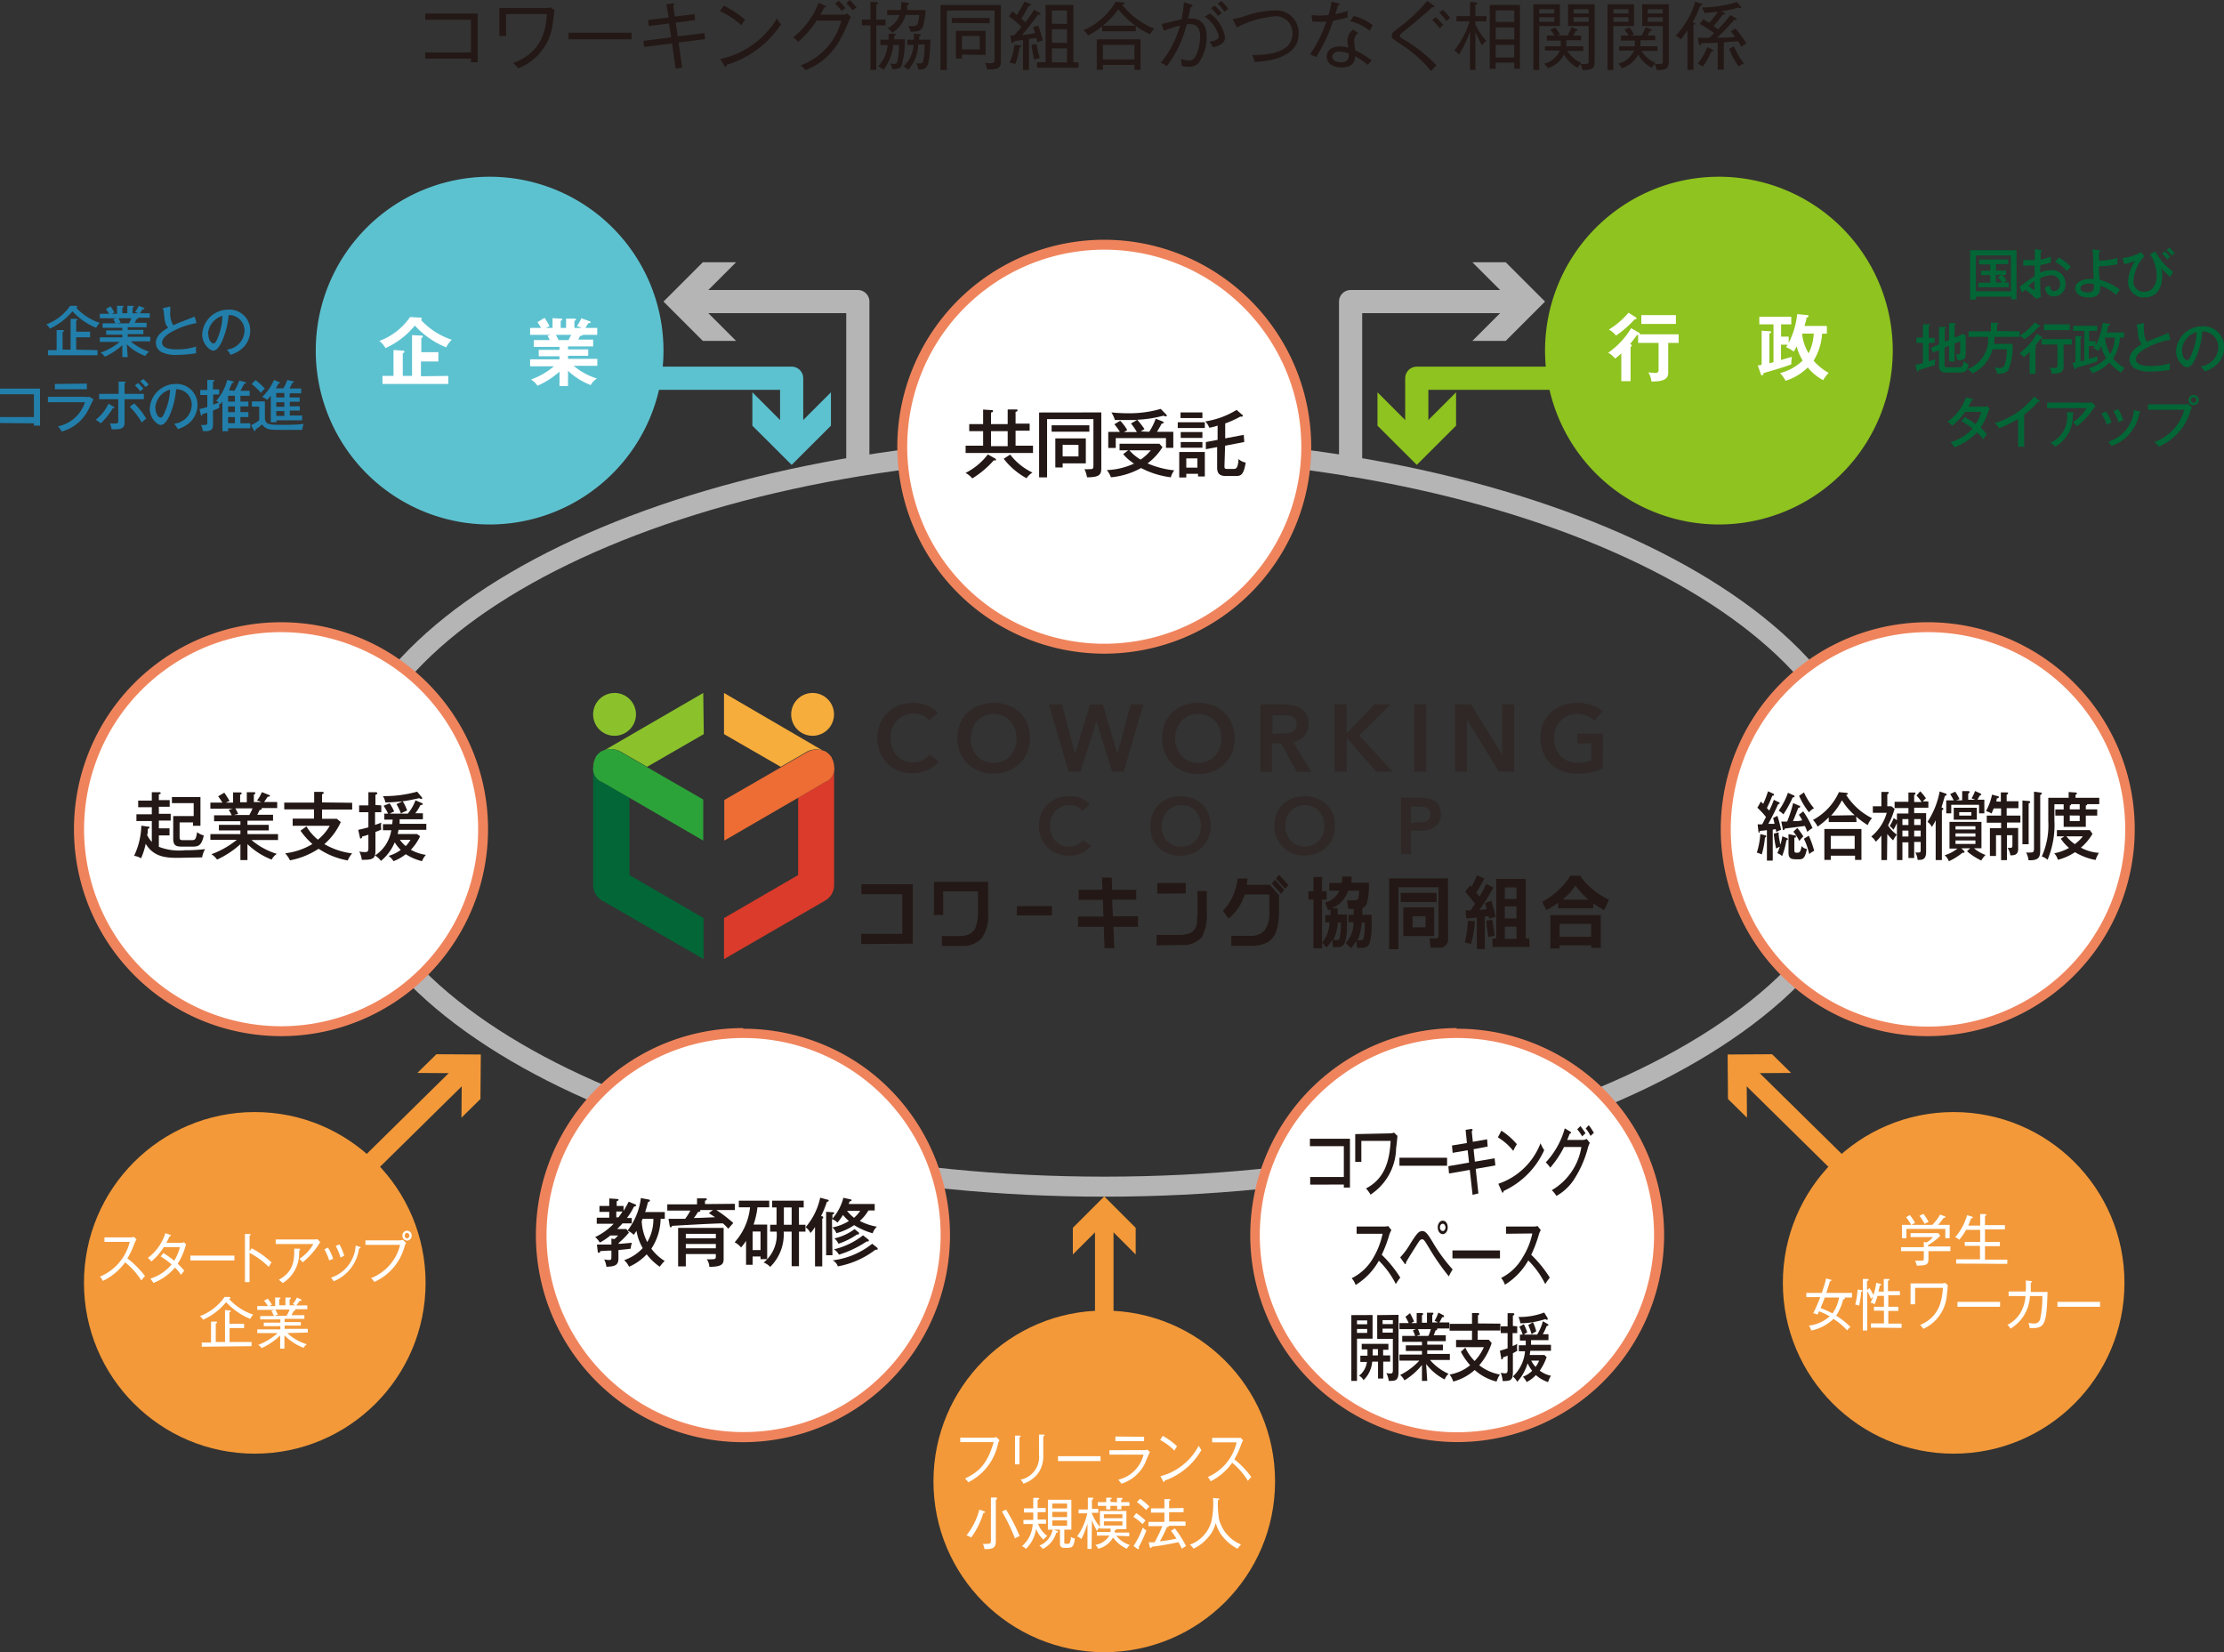 <svg xmlns="http://www.w3.org/2000/svg" viewBox="0 0 239.97 178.26"><rect x="0" y="0" width="239.97" height="178.26" fill="#333333" stroke="none"/><defs><style>.cls-1,.cls-17,.cls-19,.cls-20,.cls-22{fill:none;}.cls-1,.cls-20{stroke:#b5b5b6;}.cls-1,.cls-17{stroke-miterlimit:10;}.cls-1{stroke-width:2.16px;}.cls-2{fill:#fff;}.cls-3{fill:#ef845c;}.cls-4{fill:#8bc22c;}.cls-5{fill:#f6ad3c;}.cls-6{fill:#0c68ac;}.cls-7{fill:#026636;}.cls-8{fill:#e4d221;}.cls-9{fill:#2ca339;}.cls-10{fill:#da3b2a;}.cls-11{fill:#ed6d34;}.cls-12{fill:#2f2826;}.cls-13{fill:#231815;}.cls-14{fill:#5dc2d0;}.cls-15{fill:#8fc31f;}.cls-16{fill:#f39939;}.cls-17{stroke:#f39939;stroke-width:2px;}.cls-18{fill:#227fab;}.cls-19{stroke:#5dc2d0;}.cls-19,.cls-20,.cls-22{stroke-linecap:round;stroke-linejoin:round;stroke-width:2.5px;}.cls-21{fill:#b5b5b6;}.cls-22{stroke:#8fc31f;}</style></defs><g id="レイヤー_2" data-name="レイヤー 2"><g id="レイアウト"><path class="cls-1" d="M36.79,88.12c0,22,36.87,39.92,82.36,39.92s82.35-17.87,82.35-39.92S164.63,48.2,119.15,48.2,36.79,66.07,36.79,88.12Z"/><path class="cls-2" d="M30.33,111.27A21.79,21.79,0,1,1,51.05,96.21a21.79,21.79,0,0,1-20.72,15.06Z"/><path class="cls-3" d="M30.32,68.21a21.26,21.26,0,1,1-20.21,14.7,21.22,21.22,0,0,1,20.21-14.7m0-1.07a22.33,22.33,0,0,0-6.9,43.57,22.63,22.63,0,0,0,6.91,1.09,22.33,22.33,0,0,0,0-44.66Z"/><path class="cls-2" d="M208,111.27a21.81,21.81,0,1,1,6.73-1.07A21.74,21.74,0,0,1,208,111.27Z"/><path class="cls-3" d="M208,68.21a21.28,21.28,0,1,1-6.57,1.05A21.26,21.26,0,0,1,208,68.21m0-1.07v0h0a22.33,22.33,0,0,0,0,44.66,22.56,22.56,0,0,0,6.9-1.09A22.33,22.33,0,0,0,208,67.14Z"/><path class="cls-2" d="M80.15,155.1a21.8,21.8,0,1,1,17.65-9,21.88,21.88,0,0,1-17.65,9Z"/><path class="cls-3" d="M80.19,112A21.26,21.26,0,1,1,63,120.81,21.2,21.2,0,0,1,80.19,112m0-1.07a22.34,22.34,0,1,0,13.11,4.27A22.41,22.41,0,0,0,80.19,111Z"/><path class="cls-2" d="M157.2,155.1a21.9,21.9,0,0,1-17.65-9,21.81,21.81,0,1,1,17.65,9Z"/><path class="cls-3" d="M157.17,112a21.27,21.27,0,1,1-12.48,4.07A21.2,21.2,0,0,1,157.17,112m0-1.07a22.33,22.33,0,0,0-18,35.46,22.43,22.43,0,0,0,18.08,9.21,22.34,22.34,0,0,0,18.05-35.46A22.41,22.41,0,0,0,157.17,111Z"/><path class="cls-4" d="M66.31,79.39A2.31,2.31,0,1,0,64,77.08,2.3,2.3,0,0,0,66.31,79.39Z"/><path class="cls-5" d="M87.68,79.39a2.31,2.31,0,1,0-2.31-2.31A2.3,2.3,0,0,0,87.68,79.39Z"/><path class="cls-6" d="M64.63,81.34a.63.63,0,0,0-.12.11A.63.63,0,0,1,64.63,81.34Z"/><path class="cls-7" d="M64,82.7V95.53a1.93,1.93,0,0,0,1,1.66l10.92,6.3V99.06l-8-4.64V86.06L65,84.4A1.51,1.51,0,0,1,64,82.7Z"/><path class="cls-6" d="M64.25,81.79l0-.05Z"/><path class="cls-4" d="M75.88,74.77,65,81.08l-.06,0a2.13,2.13,0,0,1,2,0l2.88,1.66,6.12-3.53Z"/><path class="cls-8" d="M64.29,81.74a2,2,0,0,1,.22-.29A2.47,2.47,0,0,0,64.29,81.74Z"/><path class="cls-8" d="M64,82.57v.13a2,2,0,0,1,.24-.91A1.77,1.77,0,0,0,64,82.57Z"/><path class="cls-8" d="M64.8,81.18l-.17.16a1.39,1.39,0,0,1,.27-.21Z"/><path class="cls-9" d="M69.76,82.74l-2.88-1.66a2.13,2.13,0,0,0-2,0,1.39,1.39,0,0,0-.27.21.63.63,0,0,0-.12.11,2,2,0,0,0-.22.29l0,.05a2,2,0,0,0-.24.91A1.51,1.51,0,0,0,65,84.4l2.88,1.66,8,4.64V86.27Z"/><path class="cls-8" d="M89.71,81.74l0,.05Z"/><path class="cls-5" d="M89.1,81.13a.18.18,0,0,0-.07,0L78.12,74.77v4.44l6.12,3.53,2.87-1.66A2.14,2.14,0,0,1,89.1,81.13Z"/><path class="cls-8" d="M89.48,81.45a.57.57,0,0,0-.11-.11A.57.57,0,0,1,89.48,81.45Z"/><path class="cls-10" d="M90,82.7a1.52,1.52,0,0,1-1,1.7l-2.88,1.66v8.36l-8,4.64v4.43L89,97.19a1.91,1.91,0,0,0,1-1.66V82.7Z"/><path class="cls-6" d="M89.48,81.45a2.09,2.09,0,0,1,.23.29A2.64,2.64,0,0,0,89.48,81.45Z"/><path class="cls-6" d="M89.19,81.18l-.09-.05a1.78,1.78,0,0,1,.27.21C89.31,81.29,89.26,81.23,89.19,81.18Z"/><path class="cls-6" d="M90,82.57a1.64,1.64,0,0,0-.24-.78,2,2,0,0,1,.25.91A.57.57,0,0,0,90,82.57Z"/><path class="cls-11" d="M90,82.7a2,2,0,0,0-.25-.91l0-.05a2.09,2.09,0,0,0-.23-.29.57.57,0,0,0-.11-.11,1.78,1.78,0,0,0-.27-.21,2.14,2.14,0,0,0-2,0l-2.87,1.66-6.12,3.53V90.7l8-4.64L89,84.4A1.52,1.52,0,0,0,90,82.7Z"/><path class="cls-12" d="M100.23,77.73a1.67,1.67,0,0,0-.74-.57,2.72,2.72,0,0,0-.91-.18,2.45,2.45,0,0,0-1,.21,2.27,2.27,0,0,0-.8.56,2.56,2.56,0,0,0-.51.84,3,3,0,0,0-.18,1,3.16,3.16,0,0,0,.18,1.09,2.42,2.42,0,0,0,.49.84,2.26,2.26,0,0,0,.78.55,2.53,2.53,0,0,0,1,.2,2.31,2.31,0,0,0,1-.23,2.1,2.1,0,0,0,.73-.62l1,.73a3.18,3.18,0,0,1-1.18.94,3.62,3.62,0,0,1-1.63.33A4.13,4.13,0,0,1,97,83.19a3.43,3.43,0,0,1-1.23-.79,3.5,3.5,0,0,1-.8-1.21,4.23,4.23,0,0,1,0-3.13,3.59,3.59,0,0,1,.83-1.19A3.64,3.64,0,0,1,97,76.11a4.41,4.41,0,0,1,1.56-.27,4.73,4.73,0,0,1,.73.07,4.36,4.36,0,0,1,.73.2,4.17,4.17,0,0,1,.66.35,2.42,2.42,0,0,1,.52.49Z"/><path class="cls-12" d="M103.32,79.64a4.19,4.19,0,0,1,.29-1.58,3.69,3.69,0,0,1,.81-1.19,3.64,3.64,0,0,1,1.24-.76,4.31,4.31,0,0,1,1.55-.27,4.42,4.42,0,0,1,1.57.27,3.64,3.64,0,0,1,1.24.76,3.4,3.4,0,0,1,.81,1.19,4,4,0,0,1,.3,1.58,3.86,3.86,0,0,1-.3,1.55A3.39,3.39,0,0,1,110,82.4a3.56,3.56,0,0,1-1.24.79,4.21,4.21,0,0,1-1.57.28,4.11,4.11,0,0,1-1.55-.28,3.56,3.56,0,0,1-1.24-.79,3.67,3.67,0,0,1-.81-1.21A4,4,0,0,1,103.32,79.64Zm1.41,0a3,3,0,0,0,.18,1.07,2.5,2.5,0,0,0,.51.85,2.36,2.36,0,0,0,.79.56,2.53,2.53,0,0,0,1,.2,2.61,2.61,0,0,0,1-.2,2.47,2.47,0,0,0,.79-.56,2.5,2.5,0,0,0,.51-.85,3,3,0,0,0,.18-1.07,3,3,0,0,0-.18-1,2.71,2.71,0,0,0-.5-.84,2.32,2.32,0,0,0-.79-.56,2.46,2.46,0,0,0-1-.21,2.38,2.38,0,0,0-1,.21,2.32,2.32,0,0,0-.79.56,2.71,2.71,0,0,0-.5.84A3,3,0,0,0,104.73,79.64Z"/><path class="cls-12" d="M113.18,76h1.41L116,81.36h0l1.6-5.33H119l1.57,5.33h0L122,76h1.37l-2.12,7.26H120l-1.7-5.44h0l-1.71,5.44H115.3Z"/><path class="cls-12" d="M125.41,79.64a4,4,0,0,1,.29-1.58,3.4,3.4,0,0,1,.81-1.19,3.5,3.5,0,0,1,1.23-.76,4.31,4.31,0,0,1,1.55-.27,4.42,4.42,0,0,1,1.57.27,3.5,3.5,0,0,1,2.06,2,4.19,4.19,0,0,1,.29,1.58,4,4,0,0,1-.29,1.55,3.55,3.55,0,0,1-.82,1.21,3.47,3.47,0,0,1-1.24.79,4.21,4.21,0,0,1-1.57.28,4.11,4.11,0,0,1-1.55-.28,3.43,3.43,0,0,1-1.23-.79,3.39,3.39,0,0,1-.81-1.21A3.86,3.86,0,0,1,125.41,79.64Zm1.4,0a3,3,0,0,0,.18,1.07,2.5,2.5,0,0,0,.51.85,2.39,2.39,0,0,0,1.8.76,2.61,2.61,0,0,0,1-.2,2.47,2.47,0,0,0,.79-.56,2.53,2.53,0,0,0,.52-.85,3,3,0,0,0,.18-1.07,3,3,0,0,0-.18-1,2.56,2.56,0,0,0-.51-.84,2.23,2.23,0,0,0-.79-.56,2.61,2.61,0,0,0-2.05,0,2.29,2.29,0,0,0-.78.56,2.56,2.56,0,0,0-.51.84A3,3,0,0,0,126.81,79.64Z"/><path class="cls-12" d="M136,76h2.52a4.64,4.64,0,0,1,1,.11,2.58,2.58,0,0,1,.85.35,1.81,1.81,0,0,1,.61.65,1.93,1.93,0,0,1,.22,1,1.84,1.84,0,0,1-.45,1.29,2.25,2.25,0,0,1-1.21.67l1.94,3.22h-1.56l-1.68-3.08h-1v3.08H136Zm2.35,3.13a5.09,5.09,0,0,0,.55,0,1.55,1.55,0,0,0,.5-.16,1,1,0,0,0,.37-.32,1,1,0,0,0,.14-.54.84.84,0,0,0-.14-.49,1.06,1.06,0,0,0-.33-.3,1.73,1.73,0,0,0-.47-.15,2.92,2.92,0,0,0-.51,0h-1.17v2Z"/><path class="cls-12" d="M144,76h1.3v3.14h0l3-3.14h1.74l-3.39,3.35,3.62,3.91H148.5l-3.19-3.64h0v3.64H144Z"/><path class="cls-12" d="M152.6,76h1.29v7.26H152.6Z"/><path class="cls-12" d="M157,76h1.71l3.38,5.44h0V76h1.29v7.26h-1.64l-3.45-5.61h0v5.61H157Z"/><path class="cls-12" d="M172.93,82.91a5.65,5.65,0,0,1-1.22.42,7,7,0,0,1-1.52.14,4.35,4.35,0,0,1-1.61-.28,3.42,3.42,0,0,1-1.25-.79,3.55,3.55,0,0,1-.82-1.21,3.86,3.86,0,0,1-.29-1.55,4,4,0,0,1,.3-1.58,3.59,3.59,0,0,1,.83-1.19,3.68,3.68,0,0,1,1.25-.76,4.41,4.41,0,0,1,1.56-.27,4.73,4.73,0,0,1,1.59.26,3.14,3.14,0,0,1,1.17.66l-.9,1a2.17,2.17,0,0,0-.77-.52,2.75,2.75,0,0,0-1.09-.22,2.54,2.54,0,0,0-1,.21,2.32,2.32,0,0,0-.79.56,2.56,2.56,0,0,0-.51.84,3,3,0,0,0-.18,1,3,3,0,0,0,.18,1.07,2.32,2.32,0,0,0,1.33,1.41,2.85,2.85,0,0,0,1.08.2,3.7,3.7,0,0,0,1.44-.26V80.21h-1.52V79.15h2.78Z"/><path class="cls-12" d="M116.8,87.49a1.52,1.52,0,0,0-.63-.48,2,2,0,0,0-.75-.14,2,2,0,0,0-.87.17,2,2,0,0,0-.67.47,2.21,2.21,0,0,0-.43.71,2.5,2.5,0,0,0-.15.88,2.63,2.63,0,0,0,.15.91,1.85,1.85,0,0,0,.42.72,1.92,1.92,0,0,0,.65.46,2.11,2.11,0,0,0,.85.16,1.86,1.86,0,0,0,.87-.19,1.66,1.66,0,0,0,.62-.52l.87.62a2.64,2.64,0,0,1-1,.78,3.07,3.07,0,0,1-1.37.29,3.51,3.51,0,0,1-1.31-.24,3,3,0,0,1-1.71-1.69,3.38,3.38,0,0,1-.24-1.3,3.27,3.27,0,0,1,.26-1.32,2.92,2.92,0,0,1,.69-1,3.29,3.29,0,0,1,1-.64,3.77,3.77,0,0,1,1.32-.22,3.34,3.34,0,0,1,.61,0,3.07,3.07,0,0,1,.61.18,2.85,2.85,0,0,1,.55.28,2,2,0,0,1,.44.42Z"/><path class="cls-12" d="M124.15,89.1a3.45,3.45,0,0,1,.24-1.32,2.9,2.9,0,0,1,.68-1,3.14,3.14,0,0,1,1-.64,3.71,3.71,0,0,1,1.31-.22,3.77,3.77,0,0,1,1.32.22,3.14,3.14,0,0,1,1,.64,2.92,2.92,0,0,1,.69,1,3.45,3.45,0,0,1,.24,1.32,3.38,3.38,0,0,1-.24,1.3,3.08,3.08,0,0,1-1.73,1.69,3.56,3.56,0,0,1-1.32.24,3.51,3.51,0,0,1-1.31-.24,3,3,0,0,1-1.72-1.69A3.38,3.38,0,0,1,124.15,89.1Zm1.18,0a2.57,2.57,0,0,0,.15.9,2,2,0,0,0,2,1.35,2,2,0,0,0,1.52-.64,2,2,0,0,0,.43-.71,2.57,2.57,0,0,0,.15-.9,2.5,2.5,0,0,0-.15-.88,2,2,0,0,0-.43-.71,1.85,1.85,0,0,0-.66-.47,2,2,0,0,0-.86-.17,2,2,0,0,0-.86.17,1.85,1.85,0,0,0-.66.47,2,2,0,0,0-.43.71A2.5,2.5,0,0,0,125.33,89.1Z"/><path class="cls-12" d="M137.51,89.1a3.27,3.27,0,0,1,.25-1.32,2.77,2.77,0,0,1,.68-1,3.14,3.14,0,0,1,1-.64,3.66,3.66,0,0,1,1.3-.22,3.73,3.73,0,0,1,1.32.22,3.18,3.18,0,0,1,1.05.64,2.77,2.77,0,0,1,.68,1,3.27,3.27,0,0,1,.25,1.32,3.21,3.21,0,0,1-.25,1.3,2.9,2.9,0,0,1-.68,1,3.1,3.1,0,0,1-1.05.67,3.52,3.52,0,0,1-1.32.24,3.46,3.46,0,0,1-1.3-.24,3.05,3.05,0,0,1-1-.67,2.9,2.9,0,0,1-.68-1A3.21,3.21,0,0,1,137.51,89.1Zm1.18,0a2.57,2.57,0,0,0,.16.9,2,2,0,0,0,.43.71,1.94,1.94,0,0,0,.66.47,2,2,0,0,0,.85.17,2,2,0,0,0,.85-.17,1.89,1.89,0,0,0,.67-.47,2.07,2.07,0,0,0,.44-.71,2.83,2.83,0,0,0,.15-.9,2.75,2.75,0,0,0-.15-.88,2.21,2.21,0,0,0-.43-.71,2,2,0,0,0-1.53-.64,2,2,0,0,0-1.52.64,2.19,2.19,0,0,0-.42.71A2.5,2.5,0,0,0,138.69,89.1Z"/><path class="cls-12" d="M151.17,86.06h2a4.52,4.52,0,0,1,.94.1,1.8,1.8,0,0,1,.73.31,1.4,1.4,0,0,1,.47.55,2,2,0,0,1,.16.81,1.76,1.76,0,0,1-.19.86,1.59,1.59,0,0,1-.51.55,2.25,2.25,0,0,1-.76.31,4.46,4.46,0,0,1-.91.09h-.84v2.53h-1.09ZM153,88.73a2.78,2.78,0,0,0,.51,0,1.21,1.21,0,0,0,.43-.14.66.66,0,0,0,.3-.27.79.79,0,0,0,.11-.45.71.71,0,0,0-.11-.43.72.72,0,0,0-.3-.27,1.29,1.29,0,0,0-.42-.12,2.63,2.63,0,0,0-.49,0h-.79v1.75Z"/><path class="cls-13" d="M92.92,101.86v-1.1h4.44V96.49H92.94V95.41h5.54v6.41Z"/><path class="cls-13" d="M101.63,102.07V101l1.79,0a2.76,2.76,0,0,0,1.14-.19,1.39,1.39,0,0,0,.72-.78,4.48,4.48,0,0,0,.24-1.69V96.18h-3.75v2.55h-1V95.15h5.85v3.48a4,4,0,0,1-.67,2.56,2.66,2.66,0,0,1-2.23.87Z"/><path class="cls-13" d="M113.5,98.77h-3.78v-1h3.78Z"/><path class="cls-13" d="M116.32,100V98.89h2.74L119,97.09h-2.61V96h2.57l-.06-1.31,1.06,0L120,96h2.6v1.07H120l.08,1.79h2.71V100h-2.66l.1,2.31-1.05,0L119.1,100Z"/><path class="cls-13" d="M124.8,102v-1.12h2.4a3,3,0,0,0,1-.13,1.29,1.29,0,0,0,.89-.85,8.69,8.69,0,0,0,.12-1.26c0-.35,0-1.19,0-2.49h1v2.24a5.11,5.11,0,0,1-.52,2.71,2.71,2.71,0,0,1-2.31.86Zm.07-5.58V95.28h3.07V96.4Z"/><polygon class="cls-13" points="138.68 95.91 137.68 94.8 138.01 94.39 139.01 95.49 138.68 95.91"/><path class="cls-13" d="M132.55,99.12l-.6-.86A4.93,4.93,0,0,0,133,96.74a6.82,6.82,0,0,0,.55-1.95h1.06c0,.23-.05.45-.09.68h2.49l1,1.13v1.62a7.85,7.85,0,0,1-.2,1.9,2.34,2.34,0,0,1-1,1.53,3.61,3.61,0,0,1-1.84.4h-2.11l0-1.08h2a2,2,0,0,0,1.57-.55,3.16,3.16,0,0,0,.53-2c0-.92,0-1.55,0-1.9H134.3A5.41,5.41,0,0,1,132.55,99.12Z"/><polygon class="cls-13" points="138.23 96.44 137.23 95.34 137.57 94.92 138.57 96.03 138.23 96.44"/><path class="cls-13" d="M147,98v.71H148v1.51a6.49,6.49,0,0,1-.21,1.51.76.76,0,0,1-.82.54h-.54l-.08-.77a3.24,3.24,0,0,1-.59.8l-.55-.55a3.31,3.31,0,0,0,.83-1.92,3.25,3.25,0,0,0,0-.33h-.54V98.7h.57c0-.17,0-.38,0-.64h-.59l-.13-.92h.86a.34.34,0,0,0,.37-.31,3.46,3.46,0,0,0,.07-.73h-1.17A4.17,4.17,0,0,1,145,97a2.91,2.91,0,0,1-1.32,1h.66c0,.33,0,.55,0,.67h1c0,.75,0,1.25,0,1.5a5.67,5.67,0,0,1-.22,1.49.72.72,0,0,1-.77.53h-.53l-.07-.81a3.58,3.58,0,0,1-.62.84l-.48-.53v.63h-.93V97.06h-.54v-.89h.54V94.63h.93v1.54h.49v.89h-.49v4.65a3.52,3.52,0,0,0,.81-2.19H143v-.78h.56v-.6l-.26.08-.32-.84a2.23,2.23,0,0,0,1.54-1.28h-1.09v-.83l1.34,0a4,4,0,0,0,.07-.69l1,0c0,.28,0,.51-.06.66h1.92a7.6,7.6,0,0,1-.2,2.18A.91.91,0,0,1,147,98Zm-2.64,1.53a5.44,5.44,0,0,1-.49,1.9h.39c.17,0,.28-.1.31-.3a8.69,8.69,0,0,0,.11-1.6Zm2.57,0a5.36,5.36,0,0,1-.46,1.92h.37c.17,0,.27-.1.31-.3a8.1,8.1,0,0,0,.11-1.62Z"/><path class="cls-13" d="M156.25,101.34a.85.85,0,0,1-.26.65.84.84,0,0,1-.62.26h-1l-.12-1H155a.18.18,0,0,0,.15-.07.21.21,0,0,0,.07-.16V95.73h-4.33v6.69h-1V94.78h6.34Zm-1.24-4h-3.87v-1H155ZM151.42,101v-3.1h3.32V101Zm1-.94h1.4v-1.2h-1.4Z"/><path class="cls-13" d="M159.15,99.4a12.31,12.31,0,0,1-.43,2.47l-.67-.19a12.67,12.67,0,0,0,.34-2.34Zm1.06,3h-.86V99c-.49.06-.88.09-1.14.1l-.09-.87h.56c.16-.22.31-.46.48-.71-.26-.35-.62-.78-1.06-1.3l.53-.68.13.16a8.3,8.3,0,0,0,.61-1.25l.79.34a14.72,14.72,0,0,1-.87,1.52c.13.17.25.31.35.43a10.83,10.83,0,0,0,.71-1.37l.78.4a24.09,24.09,0,0,1-1.5,2.41l.8-.07c-.1-.36-.16-.58-.19-.67l.68-.24c.12.42.28,1,.47,1.72l-.72.21a1.44,1.44,0,0,0-.06-.29l-.4.07Zm1.07-1.44-.68.14a16.58,16.58,0,0,1-.22-1.77l.64-.08C161.09,99.68,161.17,100.24,161.28,101Zm3.76,1.21h-4v-.91h.41V94.83h3.18v6.42H165ZM162.37,97h1.26V95.75h-1.26Zm0,2.1h1.26V97.8h-1.26Zm1.26.89h-1.26v1.3h1.26Z"/><path class="cls-13" d="M173.09,98.19a6.75,6.75,0,0,1-1.17-.72V98h-3.79v-.6a7.24,7.24,0,0,1-1.29.79l-.44-.89a6.82,6.82,0,0,0,1.47-1,7.41,7.41,0,0,0,1.57-1.81h1.06a6,6,0,0,0,1.18,1.33,8.47,8.47,0,0,0,1.93,1.26ZM171.68,102h-3.4v.34h-1V98.74h5.44v3.53h-1Zm-3.4-.92h3.4V99.69h-3.4Zm3.12-4A7.63,7.63,0,0,1,170,95.53a7,7,0,0,1-.64.84q-.34.34-.75.69Z"/><path class="cls-14" d="M34.07,37.83A18.76,18.76,0,1,0,52.83,19.07,18.76,18.76,0,0,0,34.07,37.83Z"/><path class="cls-15" d="M204.23,37.83a18.76,18.76,0,1,1-18.76-18.76A18.76,18.76,0,0,1,204.23,37.83Z"/><path class="cls-2" d="M45.31,34.27c.08,0,.2,0,.2.11a.28.28,0,0,1-.08.15,7.89,7.89,0,0,0,3.32,2.13,3,3,0,0,0-.61.82,9.45,9.45,0,0,1-3.38-2.35,8.67,8.67,0,0,1-3.17,2.43,2.35,2.35,0,0,0-.66-.77,7,7,0,0,0,3.32-2.58Zm3.06,6.29v.87h-7.1v-.87h1.19V37.77l1,.06c.07,0,.17,0,.17.12s-.1.13-.17.15v2.46h1v-4.4l1,.05c.08,0,.16,0,.16.1s-.08.12-.16.16V38H47.3v1H45.42v1.6Z"/><path class="cls-2" d="M61.29,41.66h-.92V40.1A9.2,9.2,0,0,1,58,41.62a2.3,2.3,0,0,0-.71-.67,7.87,7.87,0,0,0,2.48-1.43H57.2v-.75h3.17v-.33H58.13v-.69h2.24v-.32H57.6v-.74h1.7c0-.09-.15-.32-.23-.47l.4-.09H57.2v-.75h1.18a6.71,6.71,0,0,0-.39-.62l.77-.46a7.14,7.14,0,0,1,.54.9,3,3,0,0,0-.39.18h.71V34.33l.88.05c.08,0,.17,0,.17.09s-.06.1-.17.14v.77h.58v-1l.9,0s.17,0,.17.09-.12.13-.17.15v.76h.78a2.25,2.25,0,0,0-.51-.18,5.31,5.31,0,0,0,.48-.86l.93.34a.11.11,0,0,1,.07.1c0,.1-.12.09-.24.08l-.33.52h1.28v.75H62.89l0,0c0,.09-.22.11-.31.12l-.18.39H64v.74H61.29v.32h2.18v.69H61.29v.33h3.16v.75H61.9a7.13,7.13,0,0,0,2.51,1.37,2,2,0,0,0-.67.71,7.55,7.55,0,0,1-2.45-1.54ZM60,36.13c0,.09.12.23.27.56h1.09c0-.09.15-.28.27-.56Z"/><circle class="cls-16" cx="119.15" cy="159.84" r="18.43"/><path class="cls-2" d="M107.69,155.74a6,6,0,0,1-3.22,4.2,1.51,1.51,0,0,0-.35-.41c1.6-.74,2.45-1.69,3.1-3.93h-3.61v-.48h3.51a.73.73,0,0,0,.38-.07l.35.35A2.06,2.06,0,0,0,107.69,155.74Z"/><path class="cls-2" d="M110,155.11V158h-.48V154.9l.48,0c.07,0,.12,0,.12.07S110,155.1,110,155.11Zm2.57-.11v1.92a3.37,3.37,0,0,1-.41,1.82,3.21,3.21,0,0,1-1.74,1.35,1.07,1.07,0,0,0-.31-.43,2.51,2.51,0,0,0,2-2.73v-2.14l.49,0c.08,0,.1,0,.1.06S112.59,155,112.55,155Z"/><path class="cls-2" d="M114.16,157.65v-.53h4.59v.53Z"/><path class="cls-2" d="M123.32,156.47a1.36,1.36,0,0,0,.45-.06l.31.25c-.07.13-.33.73-.38.85a4.19,4.19,0,0,1-2.7,2.58,4.47,4.47,0,0,0-.34-.43,3.68,3.68,0,0,0,2.73-2.71h-3.68v-.48Zm.13-1.44v.47h-3.1V155Z"/><path class="cls-2" d="M126.72,156.52a6.43,6.43,0,0,0-1.54-1.15l.28-.44a7.17,7.17,0,0,1,1.55,1.13A2.5,2.5,0,0,0,126.72,156.52Zm-1.06,3.24c0,.1,0,.13-.07.13s-.07,0-.09-.07l-.29-.54a6.48,6.48,0,0,0,4.13-3.29,3.86,3.86,0,0,0,.29.47A7.4,7.4,0,0,1,125.66,159.76Z"/><path class="cls-2" d="M134.65,159.78a7.8,7.8,0,0,0-1.7-1.95,6.17,6.17,0,0,1-2.33,2,1.36,1.36,0,0,0-.3-.46,5.39,5.39,0,0,0,3.11-3.74h-2.64v-.49h2.72a1.47,1.47,0,0,0,.36,0l.27.28a1.54,1.54,0,0,0-.2.39,9.47,9.47,0,0,1-.75,1.65,9.65,9.65,0,0,1,1.83,1.91A2.54,2.54,0,0,0,134.65,159.78Z"/><path class="cls-2" d="M106.1,163.25a8.63,8.63,0,0,1-1.31,2.65,1.88,1.88,0,0,0-.51-.23,7.42,7.42,0,0,0,1.39-2.78l.53.18s.11.05.11.09S106.19,163.25,106.1,163.25Zm1.35-1.41v4.43c0,.78-.33.88-1.22.88a1.53,1.53,0,0,0-.19-.57,2.86,2.86,0,0,0,.44,0c.43,0,.44-.13.44-.39v-4.61l.52,0s.14,0,.14.08S107.5,161.83,107.45,161.84Zm2.06,4.14a19,19,0,0,0-1.4-2.88l.44-.22a19.86,19.86,0,0,1,1.47,2.86A2.4,2.4,0,0,0,109.51,166Z"/><path class="cls-2" d="M112.59,166.14a3.34,3.34,0,0,1-.8-1.18,3.68,3.68,0,0,1-1.1,2.17,1,1,0,0,0-.42-.3,3.33,3.33,0,0,0,1.16-2.39h-1V164h1.06c0-.29,0-.41,0-.67v-.13h-1v-.45h1v-1.13l.48,0c.07,0,.16,0,.16.08s-.1.1-.17.12v.89h.87v.45h-.87v.13c0,.15,0,.5,0,.67h.91v.45H112a3,3,0,0,0,1,1.32A1.8,1.8,0,0,0,112.59,166.14Zm2.69.87h-.46c-.3,0-.45-.13-.45-.43v-1.53h-.68l.37.14s.09,0,.09.09-.08.09-.17.09a2.92,2.92,0,0,1-1.46,1.76,1.2,1.2,0,0,0-.38-.36,2.31,2.31,0,0,0,1.44-1.72h-.51v-3.23h2.53v3.23h-.76v1.35c0,.17,0,.17.28.17s.27,0,.32-.14a1.93,1.93,0,0,0,.12-.6,1.05,1.05,0,0,0,.42.18C115.87,166.91,115.65,167,115.28,167Zm-.14-4.78h-1.6v.53h1.6Zm0,.9h-1.6v.56h1.6Zm0,.92h-1.6v.58h1.6Z"/><path class="cls-2" d="M117.78,167.13h-.44v-2.75a11.1,11.1,0,0,1-.66,1.69,1.27,1.27,0,0,0-.46-.3,6.33,6.33,0,0,0,1.09-2.48h-.93v-.42h1V161.6l.43,0c.08,0,.16,0,.16.08s-.07.1-.15.13v1h.69v.42h-.69v.09a5.59,5.59,0,0,0,.89,1.46,1.24,1.24,0,0,0-.35.41,8.14,8.14,0,0,1-.54-1.18Zm2.67-1.42a3.14,3.14,0,0,0,1.47,1,1.22,1.22,0,0,0-.33.4,3.67,3.67,0,0,1-1.49-1.22,2.52,2.52,0,0,1-1.6,1.22,1.26,1.26,0,0,0-.31-.42,2.16,2.16,0,0,0,1.51-1h-1.34v-.4h1.47a2.29,2.29,0,0,0,0-.36h-1.15v-1.9h2.86V165h-1.07c0,.09-.13.11-.19.13a2.23,2.23,0,0,0,0,.23h1.57v.4Zm.07-3.61v-.48l.45,0c.11,0,.15,0,.15.07s0,.08-.14.12v.27h.89v.4H121v.38h-.46v-.38h-.73v.38h-.45v-.38h-.91v-.4h.91v-.48l.45,0c.11,0,.14,0,.14.07s-.07.09-.14.11v.27Zm.59,1.71v-.42h-2v.42Zm-2,.34v.45h2v-.45Z"/><path class="cls-2" d="M122.6,163.27a7.68,7.68,0,0,1,1,.79c-.1.11-.22.27-.31.39a7.83,7.83,0,0,0-1-.79Zm-.29,3.54a9.49,9.49,0,0,0,1-2,1,1,0,0,0,.39.31,13.66,13.66,0,0,1-.84,1.82.28.28,0,0,1,.05.12c0,.05,0,.07-.06.07a.16.16,0,0,1-.11,0Zm.72-5.1a7.38,7.38,0,0,1,1,.85,2.51,2.51,0,0,0-.36.37,6.55,6.55,0,0,0-1-.86Zm4.68,1v.46h-1.56v1h1.77v.46h-1.78c0,.11-.15.13-.22.13a15.71,15.71,0,0,1-.77,1.55c1.06-.13,1.61-.25,1.79-.29a8.72,8.72,0,0,0-.59-.84l.41-.27a11.46,11.46,0,0,1,1.22,1.92,1.76,1.76,0,0,0-.45.28l-.36-.7c-.15,0-1.51.33-2.88.48,0,.06-.05.12-.12.12s-.09,0-.12-.13l-.1-.47.64,0a18.76,18.76,0,0,0,.83-1.74h-1.5v-.46h1.72v-1h-1.45v-.46h1.45v-1l.52,0s.13,0,.13.08-.08.09-.14.1v.81Z"/><path class="cls-2" d="M133.54,167.11a4.91,4.91,0,0,1-1.48-1.16,3.82,3.82,0,0,1-.88-1.63,3.67,3.67,0,0,1-.91,1.66,4.56,4.56,0,0,1-1.49,1.12,1.64,1.64,0,0,0-.4-.43,3.7,3.7,0,0,0,2.33-2.51,9.33,9.33,0,0,0,.18-2.53l.53.05c.08,0,.14,0,.14.08s0,.06-.14.1a9,9,0,0,0,.13,2.12,4,4,0,0,0,2.37,2.67A1.67,1.67,0,0,0,133.54,167.11Z"/><circle class="cls-16" cx="27.49" cy="138.42" r="18.43"/><line class="cls-17" x1="50.25" y1="115.39" x2="38.31" y2="127.15"/><polygon class="cls-16" points="45.03 115.77 49.83 115.8 49.79 120.6 51.84 118.58 51.88 113.78 47.09 113.75 45.03 115.77"/><circle class="cls-16" cx="210.8" cy="138.42" r="18.43"/><line class="cls-17" x1="188.04" y1="115.39" x2="199.98" y2="127.15"/><polygon class="cls-16" points="188.5 120.6 188.46 115.8 193.26 115.77 191.21 113.75 186.41 113.78 186.45 118.58 188.5 120.6"/><path class="cls-13" d="M19.3,92.56c-1.19,0-2.68,0-3.58-1.52a7.51,7.51,0,0,1-.5,1.57,2.07,2.07,0,0,0-.75-.27,8,8,0,0,0,.78-3.25l.7.1c.15,0,.17,0,.17.1s-.05.1-.17.14c0,.35,0,.49-.08.66a3.77,3.77,0,0,0,.51.76V88.59H14.72v-.73h1.66V87.1H14.91v-.72h1.47v-.9l.79,0c.12,0,.16,0,.16.1s0,.08-.19.13v.62h1.17v.72H17.14v.76h1.28v.73H17.14v.84h1.15v.76H17.14v1.23a6,6,0,0,0,2.81.37,17.94,17.94,0,0,0,2.18-.12,2.57,2.57,0,0,0-.32.89Zm.08-3.82v1.61c0,.27.12.3.33.3h1c.35,0,.43-.09.56-.86a1.86,1.86,0,0,0,.72.35c-.25,1.18-.64,1.21-1.3,1.21h-1c-.7,0-1-.1-1-.88V88.05h2.21V86.66H18.55V86h3.08V89.1h-.8v-.36Z"/><path class="cls-13" d="M26.7,92.8h-.76V91.09a10,10,0,0,1-2.52,1.66,2.09,2.09,0,0,0-.61-.58,9.5,9.5,0,0,0,2.75-1.56H22.7V90h3.24v-.4H23.62V89h2.32v-.39H23.1v-.64H25a3.81,3.81,0,0,0-.32-.59l.44-.13H22.7v-.65H24a7.53,7.53,0,0,0-.46-.68l.66-.39a9,9,0,0,1,.57.9,2.23,2.23,0,0,0-.39.17h.77v-1.1l.76,0c.07,0,.16,0,.16.11s-.07.1-.16.13v.82h.72V85.48l.76,0c.07,0,.16,0,.16.1s-.11.13-.16.15v.81h.8a2.29,2.29,0,0,0-.46-.17,3.89,3.89,0,0,0,.53-.9l.8.32s.08.05.08.08-.09.12-.25.09c-.13.19-.24.37-.4.58h1.42v.65H28.2a.09.09,0,0,1,.05.08s0,.12-.23.12c-.08.17-.19.38-.26.52h1.7v.64H26.7V89H29v.6H26.7V90H30v.64H27.14a7.64,7.64,0,0,0,2.73,1.49,1.74,1.74,0,0,0-.56.62,7.81,7.81,0,0,1-2.61-1.67Zm-1.31-5.58a3.44,3.44,0,0,1,.3.61l-.48.11H26.9a5.33,5.33,0,0,0,.35-.72Z"/><path class="cls-13" d="M38,86.62v.73H34.75v1h1.6l.42.35A7,7,0,0,1,35,91.08a7.83,7.83,0,0,0,3,1,2.63,2.63,0,0,0-.48.76,8.18,8.18,0,0,1-3.14-1.26,8.56,8.56,0,0,1-3.09,1.25,3.21,3.21,0,0,0-.52-.76,7.35,7.35,0,0,0,2.94-1,8.18,8.18,0,0,1-1.29-1.44l.65-.46A5.27,5.27,0,0,0,34.3,90.6a5.32,5.32,0,0,0,1.28-1.5h-4v-.77h2.3v-1H30.67v-.73H33.9V85.44l.85,0s.18,0,.18.1-.11.13-.18.16v.88Z"/><path class="cls-13" d="M41.14,86.9v.74h-.67V89a6.13,6.13,0,0,0,.67-.24,2.33,2.33,0,0,0,0,.75c-.21.1-.42.18-.63.26v2c0,.76-.16,1-1.2,1a1.32,1.32,0,0,1-.27,0,2.78,2.78,0,0,0-.27-.89,3.65,3.65,0,0,0,.62.06c.35,0,.36-.16.36-.47V90.06a4.07,4.07,0,0,1-.67.19c0,.14-.06.22-.15.22s-.08-.06-.09-.09l-.19-.84c.43-.09.68-.16,1.1-.27V87.64h-1V86.9h1V85.48l.82,0a.13.13,0,0,1,.14.12c0,.07,0,.07-.2.16v1.1Zm4.4-.24a.12.12,0,0,1,.08.1c0,.09-.09.1-.25.1a5.06,5.06,0,0,1-.56.89h.82v.65H43.12c0,.13,0,.39,0,.49H46v.65H43a4.47,4.47,0,0,1-.09.45H45l.33.24a5.44,5.44,0,0,1-1,1.46,4.8,4.8,0,0,0,1.62.55,2.59,2.59,0,0,0-.42.68,5.89,5.89,0,0,1-1.75-.75,5,5,0,0,1-1.32.75,2.13,2.13,0,0,0-.53-.57,4.31,4.31,0,0,0,1.31-.64,4.43,4.43,0,0,1-.65-.82,5.07,5.07,0,0,1-1.49,2,1.94,1.94,0,0,0-.64-.58,4,4,0,0,0,1.76-2.73h-.9v-.65h1l.05-.49h-.9v-.65h.41a7.12,7.12,0,0,0-.49-.85l.65-.26a4.59,4.59,0,0,1,.49.88,4.41,4.41,0,0,0-.48.23H44a4.73,4.73,0,0,0,.83-1.44Zm-2.11-.2s-1,.12-1.85.12a1.74,1.74,0,0,0-.27-.68,13.16,13.16,0,0,0,3.7-.48l.5.6a.21.21,0,0,1,.05.11s0,.08-.1.08a.57.57,0,0,1-.22-.09c-.91.2-1.23.26-1.79.34a4.2,4.2,0,0,1,.48,1,4.71,4.71,0,0,0-.67.31,5.54,5.54,0,0,0-.48-1Zm-.28,4.15a3.18,3.18,0,0,0,.63.68,3.09,3.09,0,0,0,.51-.68Z"/><path class="cls-13" d="M141.37,127.82V127H145v-3.33h-3.66v-.8h4.32v5.27H145v-.33Z"/><path class="cls-13" d="M150,122.29a1.42,1.42,0,0,0,.42-.08l.36.35c0,.21-.11,1.15-.14,1.34a6.11,6.11,0,0,1-2.76,5,3.48,3.48,0,0,0-.49-.67c2.11-1.08,2.55-3.14,2.66-5.13h-3.16v2.27h-.66v-3Z"/><path class="cls-13" d="M156.14,124.92v.86H151v-.86Z"/><path class="cls-13" d="M158.14,121.91l.63-.1s.12,0,.12.08,0,.1-.09.16l.12,1.15,1.54-.27.06.78L159,124l.14,1.34,2.13-.36.08.77-2.12.37.29,2.65-.63.15-.3-2.69-2.24.39-.07-.79,2.23-.39-.15-1.33-1.62.28-.07-.79,1.61-.27Z"/><path class="cls-13" d="M162,122a7.37,7.37,0,0,1,1.67,1.46,5.47,5.47,0,0,0-.39.72,6.14,6.14,0,0,0-1.66-1.46Zm-.33,5.73a7.43,7.43,0,0,0,4.55-4.37,4.94,4.94,0,0,0,.4.74,8.85,8.85,0,0,1-4.39,4.41c0,.08,0,.17-.08.17s-.08-.05-.1-.09Z"/><path class="cls-13" d="M170.79,123a.77.77,0,0,0,.41-.12l.34.43a4,4,0,0,0-.19.48,11.7,11.7,0,0,1-1.63,3.65,5.47,5.47,0,0,1-1.78,1.6,3.23,3.23,0,0,0-.5-.62,6.59,6.59,0,0,0,3.19-4.66h-1.87a10.58,10.58,0,0,1-1.49,2.23,3.37,3.37,0,0,0-.48-.57,8.82,8.82,0,0,0,2.05-3.67l.59.35a.13.13,0,0,1,.08.12c0,.08-.09.1-.14.1-.06.17-.1.27-.27.68Zm-.26-1.5c.14.18.39.53.55.78a3.45,3.45,0,0,0-.36.34,4.34,4.34,0,0,0-.54-.77Zm.9-.09a6.59,6.59,0,0,1,.55.83,4.49,4.49,0,0,0-.36.33,4,4,0,0,0-.52-.81Z"/><path class="cls-13" d="M146.38,133.12v-.78h3a1.48,1.48,0,0,0,.41-.05l.34.44a2.73,2.73,0,0,0-.23.52,14.23,14.23,0,0,1-.81,2.14,13.07,13.07,0,0,1,2,2.46,6.75,6.75,0,0,0-.48.7,9.56,9.56,0,0,0-1.83-2.52,7.19,7.19,0,0,1-2.51,2.62,2.16,2.16,0,0,0-.42-.73,5.46,5.46,0,0,0,2.33-2.21,8.41,8.41,0,0,0,1-2.59Z"/><path class="cls-13" d="M151.08,135.67a7.79,7.79,0,0,0,1.09-1.47c.7-1.11.93-1.37,1.29-1.37s.59.29,1.23,1.37a18.06,18.06,0,0,0,2.05,2.77,5.74,5.74,0,0,0-.41.75,24.67,24.67,0,0,1-2.09-3c-.54-.88-.6-1-.8-1s-.3.18-.6.65c-.19.3-.9,1.41-1.14,1.85,0,.11,0,.18-.07.18s0,0-.09-.08Zm5.13-3.23c0,.4-.24.72-.54.72s-.54-.33-.54-.72.23-.73.54-.73S156.21,132,156.21,132.44Zm-.84,0a.36.36,0,0,0,.3.39c.17,0,.3-.19.3-.39s-.13-.4-.3-.4S155.37,132.21,155.37,132.44Z"/><path class="cls-13" d="M161.85,134.92v.86h-5.13v-.86Z"/><path class="cls-13" d="M162.5,133.12v-.78h3a1.4,1.4,0,0,0,.41-.05l.34.44a2.2,2.2,0,0,0-.22.52,14.23,14.23,0,0,1-.81,2.14,13.07,13.07,0,0,1,2,2.46c-.25.34-.28.37-.49.7A9.48,9.48,0,0,0,164.9,136a7.28,7.28,0,0,1-2.52,2.62,2.14,2.14,0,0,0-.41-.73,5.44,5.44,0,0,0,2.32-2.21,7.94,7.94,0,0,0,1.05-2.59Z"/><path class="cls-13" d="M148.1,141.89v2.55h-1.68V149h-.61v-7.1Zm-.58,1v-.42h-1.1v.42Zm-1.1.5v.43h1.1v-.43Zm2.82,2.86H150v.67h-.75v1.82h-.56v-1.82h-.63a3.09,3.09,0,0,1-.94,2,1.06,1.06,0,0,0-.48-.48,2.25,2.25,0,0,0,.85-1.49h-.71v-.67h.77c0-.12,0-.18,0-.68h-.62V145h2.88v.64h-.57Zm-.56-.68h-.57v.68h.57Zm2.22-3.7V148c0,1-.34,1-1.05,1a2.79,2.79,0,0,0-.26-.85,1.71,1.71,0,0,0,.4.05c.17,0,.3,0,.3-.35v-3.39H148.6v-2.56Zm-.61,1v-.43h-1.11v.43Zm-1.11.49v.43h1.11v-.43Z"/><path class="cls-13" d="M154,149h-.57v-1.72a7.34,7.34,0,0,1-1.89,1.66,1.91,1.91,0,0,0-.46-.58,7.19,7.19,0,0,0,2.07-1.55H151v-.65h2.43v-.39h-1.74v-.61h1.74v-.38h-2.13v-.64h1.39a3.74,3.74,0,0,0-.24-.59l.33-.14H151v-.65h1c-.14-.31-.27-.54-.35-.68l.49-.39a9.53,9.53,0,0,1,.44.9,1.76,1.76,0,0,0-.3.17h.58v-1.09l.57,0s.12,0,.12.1-.05.11-.12.14v.81h.54v-1.08l.57,0c.05,0,.12,0,.12.09s-.08.13-.12.15v.81h.6a1.42,1.42,0,0,0-.35-.17,4.79,4.79,0,0,0,.41-.89l.6.31a.12.12,0,0,1,0,.09c0,.1-.07.11-.19.09-.09.19-.18.36-.3.57h1.07v.65h-1.31a.09.09,0,0,1,0,.08c0,.05,0,.12-.17.12-.06.18-.14.38-.2.53H156v.64H154v.38h1.69v.61H154v.39h2.44v.65H154.3a5.64,5.64,0,0,0,2,1.49,1.66,1.66,0,0,0-.42.61,5.77,5.77,0,0,1-2-1.67Zm-1-5.59a4.2,4.2,0,0,1,.22.62,1.38,1.38,0,0,0-.36.11h1.27a5.23,5.23,0,0,0,.26-.73Z"/><path class="cls-13" d="M161.89,142.82v.74h-2.45v1h1.2l.31.35a6.83,6.83,0,0,1-1.34,2.4,5.06,5.06,0,0,0,2.23,1,3.22,3.22,0,0,0-.36.76,5.48,5.48,0,0,1-2.36-1.25,5.69,5.69,0,0,1-2.31,1.25,3,3,0,0,0-.39-.76,4.76,4.76,0,0,0,2.21-1,7,7,0,0,1-1-1.45l.48-.45a5,5,0,0,0,1,1.44,5.22,5.22,0,0,0,1-1.49h-3v-.78h1.72v-1h-2.42v-.74h2.42v-1.17l.64,0s.13,0,.13.1-.08.13-.13.15v.88Z"/><path class="cls-13" d="M163.71,143.11v.73h-.5v1.4a3,3,0,0,0,.5-.24,3.59,3.59,0,0,0,0,.75c-.16.1-.31.18-.47.26v2c0,.76-.12,1-.9,1a.71.71,0,0,1-.2,0,3.38,3.38,0,0,0-.21-.9,1.61,1.61,0,0,0,.47.07c.26,0,.27-.16.27-.47v-1.44a3.25,3.25,0,0,1-.5.19c0,.13,0,.21-.12.21s-.06-.06-.06-.09l-.15-.84c.33-.09.51-.15.83-.26v-1.64h-.74v-.73h.74v-1.42l.61,0a.11.11,0,0,1,.11.12c0,.06,0,.07-.15.15v1.11Zm3.3-.24a.1.1,0,0,1,.06.09c0,.09-.06.1-.18.11a6.57,6.57,0,0,1-.42.89h.61v.64H165.2c0,.13,0,.4,0,.5h2.15v.65h-2.23a4.55,4.55,0,0,1-.07.45h1.59l.24.23a5.78,5.78,0,0,1-.74,1.46,2.9,2.9,0,0,0,1.21.55,2.73,2.73,0,0,0-.31.69,3.76,3.76,0,0,1-1.32-.76,3.32,3.32,0,0,1-1,.75,2,2,0,0,0-.4-.57,2.9,2.9,0,0,0,1-.64,4.59,4.59,0,0,1-.49-.81,5.3,5.3,0,0,1-1.12,2,1.89,1.89,0,0,0-.47-.58,4.21,4.21,0,0,0,1.31-2.72h-.67v-.65h.75c0-.3,0-.41,0-.5H164V144h.3a6.58,6.58,0,0,0-.36-.85l.48-.27a5.55,5.55,0,0,1,.37.88,3.2,3.2,0,0,0-.36.24h1.43a5.74,5.74,0,0,0,.62-1.44Zm-1.58-.21a8.69,8.69,0,0,1-1.39.12,2.1,2.1,0,0,0-.2-.68,7.41,7.41,0,0,0,2.78-.48l.37.6a.3.3,0,0,1,0,.11.07.07,0,0,1-.08.08.34.34,0,0,1-.16-.08,9.75,9.75,0,0,1-1.35.33,4.21,4.21,0,0,1,.36,1,2.67,2.67,0,0,0-.5.31,6.35,6.35,0,0,0-.36-1Zm-.21,4.15a2.88,2.88,0,0,0,.47.68,3,3,0,0,0,.38-.68Z"/><path class="cls-13" d="M190.48,90.13a.11.11,0,0,1,.09.12s0,.08-.13.12a9.18,9.18,0,0,1-.35,1.83,2.14,2.14,0,0,0-.53-.2,8.41,8.41,0,0,0,.38-2Zm1.43-3.58c.05,0,.12.07.12.12s-.08.09-.17.11c-.12.27-.52,1.13-1.06,2.11l.67,0c0-.1-.13-.54-.15-.63l.46-.23a12.28,12.28,0,0,1,.4,1.51,2.43,2.43,0,0,0-.53.24,2.57,2.57,0,0,0-.05-.32l-.32.06v3.34h-.63V89.57c-.32.05-.5.06-.69.08s-.05.2-.13.2-.1-.1-.1-.17l-.08-.74a3.79,3.79,0,0,0,.49,0c.1-.17.17-.32.41-.79a8.71,8.71,0,0,0-.93-1l.38-.66c.08.07.13.13.25.25a11.51,11.51,0,0,0,.52-1.36l.57.26a.13.13,0,0,1,.07.13c0,.08-.06.08-.18.09-.22.56-.26.64-.58,1.33l.25.27a10.26,10.26,0,0,0,.5-1.16Zm0,3.25c0,.51.15,1.11.19,1.35a5.54,5.54,0,0,0,.21-.91l.4.15c.14.06.2.07.2.16s-.11.1-.16.11a8,8,0,0,1-.46,1.71,1.69,1.69,0,0,0-.52-.32,4.12,4.12,0,0,0,.27-.69l-.4.19a14.07,14.07,0,0,1-.25-1.59Zm1.59-4c.08,0,.13.08.13.15s0,.07-.2.09a11.94,11.94,0,0,1-1,1.83,2.36,2.36,0,0,0-.51-.4,7.64,7.64,0,0,0,1-1.93Zm1.07,1.75a9.83,9.83,0,0,1,1,1.8,2.68,2.68,0,0,0-.56.41,4.35,4.35,0,0,0-.27-.64l-2.15.28s-.06.17-.14.17-.07,0-.09-.14l-.16-.78.63,0a14.09,14.09,0,0,0,.65-2l.64.28c.09,0,.11,0,.11.1s0,.1-.19.14c-.1.23-.48,1.24-.58,1.43.54,0,.6,0,1-.09a4.52,4.52,0,0,0-.36-.6Zm-1,2.57c.1,0,.21,0,.21.14s0,.09-.17.13v1.36c0,.23.09.26.32.26s.38-.11.46-.73a.83.83,0,0,0,.57.32c-.2,1.08-.46,1.12-.91,1.12-.71,0-1.07,0-1.07-.73V90Zm.36-.78a7.28,7.28,0,0,1,.65.91,3.81,3.81,0,0,0-.43.49,5.85,5.85,0,0,0-.64-1Zm.72-3.84a7.18,7.18,0,0,0,1.08,1.71,1.66,1.66,0,0,0-.54.44,8.32,8.32,0,0,1-1.07-1.78Zm.52,4.67a10.06,10.06,0,0,1,.58,1.63,3.16,3.16,0,0,0-.54.35,6.82,6.82,0,0,0-.57-1.65Z"/><path class="cls-13" d="M200.32,88.7h-3v-.51a7.92,7.92,0,0,1-1.2,1,2.75,2.75,0,0,0-.5-.72,6.33,6.33,0,0,0,2.8-3l.82.08c.05,0,.12,0,.12.11s0,.07-.07.09l-.1,0a7,7,0,0,0,2.8,2.53,2.38,2.38,0,0,0-.46.75,8.26,8.26,0,0,1-1.25-.93Zm-2.78,3.63v.45h-.69V89.45h4v3.33h-.69v-.45Zm2.58-.74v-1.4h-2.58v1.4Zm0-3.63a6.79,6.79,0,0,1-1.37-1.61A8.47,8.47,0,0,1,197.58,88Z"/><path class="cls-13" d="M203.61,92.8H203V90.15a4.63,4.63,0,0,1-.6.67,2.1,2.1,0,0,0-.49-.56,5.07,5.07,0,0,0,1.67-2.56h-1.5V87H203V85.45l.64,0c.1,0,.15,0,.15.08s0,.08-.15.18V87h.45l.34.28a10.35,10.35,0,0,1-.71,1.78,3.55,3.55,0,0,0,.95,1,2.55,2.55,0,0,0-.4.62,6.59,6.59,0,0,1-.63-.69Zm3.58-7.42a4.91,4.91,0,0,1,.62.76,2.06,2.06,0,0,0-.33.33h.59v.68h-1.53v.59h1.29v4.13c0,.8-.3.94-.92.91a1.84,1.84,0,0,0-.25-.8,1.64,1.64,0,0,0,.37,0c.21,0,.21-.1.21-.31v-.83h-.7v1.74h-.62V90.89h-.65V92.8h-.59v-4a5.77,5.77,0,0,1-.38.73,2.23,2.23,0,0,0-.4-.41,4.5,4.5,0,0,0,.43-.85l.35.23v-.72h1.24v-.59h-1.49v-.68h1.49v-1h.61c.1,0,.14,0,.14.11s0,.08-.13.15v.77h.8a4,4,0,0,0-.55-.7Zm-1.27,3h-.65v.64h.65Zm0,1.24h-.65v.64h.65Zm.62-.6h.7v-.64h-.7Zm0,1.24h.7v-.64h-.7Z"/><path class="cls-13" d="M209.58,87.16s.1,0,.1.12-.08.11-.15.15V92.8h-.67V88.51a5.61,5.61,0,0,1-.41.72,1.46,1.46,0,0,0-.47-.55,9,9,0,0,0,1.31-3.28l.63.22c.06,0,.12.06.12.13s-.06.1-.18.12c-.06.19-.31,1.07-.37,1.25Zm3,4.37h-.95l.29.29a.16.16,0,0,1,.05.11.08.08,0,0,1-.09.08.28.28,0,0,1-.13,0,6.66,6.66,0,0,1-1.47.92,1.54,1.54,0,0,0-.45-.65,4.13,4.13,0,0,0,1.38-.72h-.86V88.68h3.45v2.85H213a4,4,0,0,0,1.24.72,2.57,2.57,0,0,0-.46.6,6.84,6.84,0,0,1-1.54-1Zm-.86-5.17v-1l.66,0s.14,0,.14.09-.07.13-.15.18v.66h.75l-.39-.15a4.47,4.47,0,0,0,.38-.79l.59.27s.08.06.08.11-.13.11-.17.12l-.24.44h.74v1.47h-.57v-.92h-3v.92H210V86.36h.81c-.12-.25-.3-.54-.38-.68l.54-.26a6,6,0,0,1,.46.8l-.35.14Zm1.58,2.08h-2.49V87.16h2.49Zm-.15,1.06v-.35H211v.35Zm-2.15.42v.35h2.15v-.35Zm0,.76v.38h2.15v-.38Zm1.71-3.05h-1.31V88h1.31Z"/><path class="cls-13" d="M215.89,86.5v-1l.64,0s.15,0,.15.09-.09.13-.16.15v.71h1.27v.75h-1.27V88H218v.75h-1.45v.59h1.21V91.6c0,.68-.48.69-.84.69a2,2,0,0,0-.3-.81,1.92,1.92,0,0,0,.33,0c.18,0,.19-.12.19-.32V90.12h-.59v2.69h-.63V90.12h-.55v2.24h-.66v-3h1.21v-.59h-1.55V88h1.55v-.77h-.8l-.23.55a2.1,2.1,0,0,0-.6-.26,6.43,6.43,0,0,0,.65-1.78l.6.16c.05,0,.13,0,.13.12s-.12.11-.19.12,0,.14-.09.34Zm3-.07c.06,0,.16,0,.16.11s-.08.11-.16.14v4.41h-.67V86.37Zm1.25-.92c.06,0,.16,0,.16.11s-.09.12-.16.16v5.94c0,.76-.14,1.14-1.26,1.1a2.5,2.5,0,0,0-.26-.84,2.47,2.47,0,0,0,.51,0c.29,0,.34-.09.34-.46v-6.1Z"/><path class="cls-13" d="M226.29,87.33V88h-1.23v1.22h-2.39V88h-.9v-.66h.9v-.56h-1v1.71a9.69,9.69,0,0,1-.74,4.28,1.72,1.72,0,0,0-.62-.36,8.19,8.19,0,0,0,.7-3.81V86.08h2.2v-.62l.74.05c.08,0,.14,0,.14.11s-.07.1-.14.13v.33h2.56v.69h-1.3c0,.1-.08.13-.15.13v.43Zm-3.54,2.91h-.81v-.67h3.55l.29.4a5.71,5.71,0,0,1-1.25,1.49,4.64,4.64,0,0,0,1.94.56,3.92,3.92,0,0,0-.36.77,6.68,6.68,0,0,1-2.22-.84,6,6,0,0,1-1.84.82,1.71,1.71,0,0,0-.4-.7,5.24,5.24,0,0,0,1.6-.58,4.59,4.59,0,0,1-.89-1Zm.21,0a4.5,4.5,0,0,0,.91.84,4.13,4.13,0,0,0,.87-.84Zm1.44-2.91v-.56h-.93c0,.11-.07.13-.14.14v.42Zm-1.07.66v.6h1.07V88Z"/><path class="cls-2" d="M119.15,70a21.8,21.8,0,1,1,21.79-21.8A21.83,21.83,0,0,1,119.15,70Z"/><path class="cls-3" d="M119.15,26.94A21.26,21.26,0,1,1,97.89,48.2a21.26,21.26,0,0,1,21.26-21.26m0-1.07A22.33,22.33,0,1,0,141.48,48.2a22.36,22.36,0,0,0-22.33-22.33Z"/><path class="cls-13" d="M107.35,49.46c.05,0,.12.08.12.14s0,.08-.11.08l-.14,0a10.09,10.09,0,0,1-2.31,1.94,2.42,2.42,0,0,0-.73-.59,7,7,0,0,0,2.41-2Zm1.38-3.7V44.18l.93,0c.07,0,.13,0,.13.11s-.13.12-.21.15v1.27h1.52v.76h-1.52v1.62h1.88v.79h-7.27v-.79h1.89V46.52h-1.5v-.76h1.5V44.19l.91.06c.06,0,.16,0,.16.11s-.1.12-.22.15v1.25Zm-1.8.76v1.62h1.8V46.52ZM109,49.05a6.68,6.68,0,0,0,2.4,1.94,2.21,2.21,0,0,0-.64.61,7.88,7.88,0,0,1-2.46-2.1Z"/><path class="cls-13" d="M118.83,44.5v6c0,.72-.19,1-1.54,1a3.57,3.57,0,0,0-.27-.88,3.67,3.67,0,0,0,.54,0c.33,0,.42,0,.42-.4v-5h-5v6.29h-.86v-7Zm-1.29,1.39v.69h-4.07v-.69Zm-.38,1.41V50h-2.5v.44h-.79V47.3Zm-2.5.69v1.26h1.71V48Z"/><path class="cls-13" d="M121.73,48.59h-.93v-.71h4.3l.33.37A6.33,6.33,0,0,1,123.82,50a9.74,9.74,0,0,0,2.88.75,2.29,2.29,0,0,0-.37.75,9.52,9.52,0,0,1-3.21-1,8.25,8.25,0,0,1-3.25,1,3,3,0,0,0-.44-.78,7.57,7.57,0,0,0,2.93-.7A5.12,5.12,0,0,1,121.19,49Zm2.27-2a6.62,6.62,0,0,0,.7-1.41l.76.3s.11.07.11.12-.1.1-.23.11c-.19.38-.46.81-.5.88h1.76v1.73h-.79V47.27h-5.42v1.06h-.81V46.6h1.26a7.83,7.83,0,0,0-.6-.82l.63-.38a4.9,4.9,0,0,1,.76,1l-.35.22h1.39a7.16,7.16,0,0,0-.64-.93l.66-.37c-.78,0-1.41,0-2.39,0a3.4,3.4,0,0,0-.38-.82c.51.05,1.1.09,1.78.09a12.07,12.07,0,0,0,3.54-.47l.59.6s.07.07.07.12-.05.09-.11.09a1.21,1.21,0,0,1-.25-.08,12.84,12.84,0,0,1-2.83.44,11.27,11.27,0,0,1,.78,1l-.4.26Zm-2.14,2a5,5,0,0,0,1.21,1,5,5,0,0,0,1.1-1Z"/><path class="cls-13" d="M130,45.56v.62h-2.92v-.62Zm-2,5.56v.4h-.76V48.77H130v2.64h-.73v-.29Zm1.74-6.62v.61h-2.36V44.5Zm0,2.12v.63h-2.34v-.63Zm0,1.07v.62h-2.34v-.62Zm-.54,2.77v-1H128v1Zm2.92-.22c0,.29,0,.36.34.36h.62c.31,0,.49-.07.56-1.07a1.53,1.53,0,0,0,.77.38c-.19,1.19-.45,1.45-1,1.45h-1.16c-.92,0-.92-.59-.92-1V48.24l-1.22.23,0-.77,1.27-.24V45.92a4.63,4.63,0,0,1-.9.23,2,2,0,0,0-.43-.68,9.14,9.14,0,0,0,3.38-1.24l.61.53a.15.15,0,0,1,.07.1s0,.09-.11.09a.38.38,0,0,1-.17,0,10.83,10.83,0,0,1-1.63.74V47.3l2-.38.06.77-2.07.4Z"/><path class="cls-13" d="M66.73,134.21c.3,0,1.27-.1,1.45-.12a3.06,3.06,0,0,0-.13.64c-.32.05-.42.06-1.32.15v.88c0,.72-.31.9-1.3.92a2.27,2.27,0,0,0-.24-.79,2.57,2.57,0,0,0,.5.06c.2,0,.28,0,.28-.33v-.68c-.68,0-.89.05-1.21.05,0,.07,0,.18-.14.18s-.12-.13-.13-.19l-.08-.69c.64,0,1.17,0,1.56,0v-.65l.32.06a3,3,0,0,0,.4-.39h-.84a5.88,5.88,0,0,1-1.13.76,2.45,2.45,0,0,0-.5-.59,6.9,6.9,0,0,0,2-1.44H64.39v-.65h1.35v-.63H64.68v-.64h1.06v-.81l.85.06s.15,0,.15.09-.14.13-.2.15v.51h.74v.54c.29-.49.45-.8.56-1l.66.28c.1,0,.14.09.14.13s-.11.11-.24.13a7.32,7.32,0,0,1-.75,1.22h.52V132h-1c-.22.25-.48.51-.58.61h1l.27.39a8.17,8.17,0,0,1-1.08,1.09Zm0-2.86a6.69,6.69,0,0,0,.44-.63h-.67v.63ZM70,129.43c.09,0,.13.07.13.12s-.09.12-.21.15c-.15.59-.23.85-.31,1.08h2.12v.73h-.45a6,6,0,0,1-1,3.22,5.21,5.21,0,0,0,1.44,1.33,3.55,3.55,0,0,0-.53.62,6.06,6.06,0,0,1-1.41-1.34,5.85,5.85,0,0,1-1.9,1.34,2.44,2.44,0,0,0-.53-.71,4.94,4.94,0,0,0,2-1.3,5.41,5.41,0,0,1-.67-1.86l-.3.43a2.07,2.07,0,0,0-.67-.46,7.14,7.14,0,0,0,1.44-3.51Zm-.66,2.08-.1.24a5.48,5.48,0,0,0,.6,2.27,4.86,4.86,0,0,0,.66-2.51Z"/><path class="cls-13" d="M79.29,129.89v.67h-2a14.66,14.66,0,0,1,1.83,1.4l-.54.62A5.5,5.5,0,0,0,78,132c-.88,0-4.71.22-5.49.27,0,.07-.08.16-.14.16s-.1-.09-.11-.16l-.13-.76,1.8,0a6,6,0,0,0,.56-.89H72v-.67h3.21v-.65l.87,0c.08,0,.18,0,.18.11s-.09.11-.19.14v.37Zm-2.06,5.42H74v1.33h-.83v-4.15h4.91v3.25c0,.54,0,.95-1.54.95a1.53,1.53,0,0,0-.28-.82,4.08,4.08,0,0,0,.61,0c.37,0,.37-.09.37-.42ZM74,133.61h3.24v-.48H74Zm3.24.61H74v.47h3.24Zm-1.73-3.66a.1.1,0,0,1,.06.09c0,.08-.1.11-.27.13a3.49,3.49,0,0,1-.44.64c.64,0,1.66-.06,2.3-.08-.36-.24-.54-.36-.68-.44l.45-.34Z"/><path class="cls-13" d="M82.78,132.13v3.73h-.72v-.29h-.85v.9H80.5v-2.59a5,5,0,0,1-.54.72,2.33,2.33,0,0,0-.69-.56,6.64,6.64,0,0,0,1.66-3.77H79.72v-.72H83v.72H81.73a8.76,8.76,0,0,1-.42,1.86Zm-1.57.75v2h.85v-2Zm5-.73h.7v.74h-.7v3.73h-.79v-3.73h-.86a4.92,4.92,0,0,1-1.46,3.81,1.74,1.74,0,0,0-.7-.47,3.87,3.87,0,0,0,1.4-3.34H83.1v-.74h.69v-1.87h-.48v-.73h3.41v.73H86.2Zm-.79-1.87h-.84v1.87h.84Z"/><path class="cls-13" d="M88.69,131.24c.06,0,.13,0,.13.12a.1.1,0,0,1,0,.08l-.1.05v5.15h-.78v-4.25a3.59,3.59,0,0,1-.49.65,1.65,1.65,0,0,0-.53-.62,7.18,7.18,0,0,0,1.58-3.19l.77.21c.11,0,.15.06.15.11s-.08.11-.2.13a11.19,11.19,0,0,1-.62,1.52Zm1.13,4.2h-.68v-4.69l.67.05c.12,0,.19,0,.19.1s-.07.11-.18.14v.45A5.51,5.51,0,0,0,91,129.24l.77.17s.11,0,.11.1-.15.11-.21.12a2.68,2.68,0,0,1-.1.28h2.81v.7H93.7a4.67,4.67,0,0,1-.93,1.13,6.43,6.43,0,0,0,1.85.62,1.68,1.68,0,0,0-.46.71,7.77,7.77,0,0,1-2-.88,6.13,6.13,0,0,1-1.91.87,1.78,1.78,0,0,0-.43-.62,5.5,5.5,0,0,0,1.78-.69,4.54,4.54,0,0,1-.64-.66,6.43,6.43,0,0,1-.6.83,1.53,1.53,0,0,0-.59-.38Zm4.81-.83a.25.25,0,0,1,.08.15c0,.06-.06.08-.11.08a.26.26,0,0,1-.14,0,9.4,9.4,0,0,1-4.06,1.8,1.16,1.16,0,0,0-.55-.65,8.44,8.44,0,0,0,4.26-1.79ZM92.68,133a.17.17,0,0,1,0,.12c0,.06-.07.08-.1.08a.23.23,0,0,1-.11,0,7.84,7.84,0,0,1-2,1,1.65,1.65,0,0,0-.44-.58,5.72,5.72,0,0,0,2.18-1Zm1,.73a.19.19,0,0,1,.07.14s0,.08-.11.08l-.12,0a11.64,11.64,0,0,1-3,1.43,1.52,1.52,0,0,0-.54-.58,8,8,0,0,0,3.14-1.51Zm-2.29-3.08a4.65,4.65,0,0,0,.76.75,3.79,3.79,0,0,0,.67-.75Z"/><path class="cls-7" d="M213.2,32v.32h-.62V27h5V32.3H217V32Zm3.78-.56V27.57H213.2v3.85Zm-1.62-2.25h1.09v.47h-.38a5.1,5.1,0,0,1,.45.62l-.3.2h.53V31h-3.29v-.5h1.29v-.82h-1v-.47h1v-.68h-1.21V28h3.15v.49h-1.33Zm.59.47h-.59v.82H216a4.38,4.38,0,0,0-.41-.56Z"/><path class="cls-7" d="M220.19,27c.07,0,.12,0,.12.09s-.06.08-.1.08,0,.37-.05.84a5.54,5.54,0,0,0,1.12-.32c0,.34,0,.53,0,.63a5.86,5.86,0,0,1-1.15.28v.82a2.86,2.86,0,0,1,1.14-.27,1.45,1.45,0,0,1,1.6,1.47,1.27,1.27,0,0,1-1.27,1.36.89.89,0,0,1-.91-1,5.07,5.07,0,0,0,.51-.17c0,.2,0,.6.45.6a.68.68,0,0,0,.63-.76.93.93,0,0,0-1-.95,2.47,2.47,0,0,0-1.14.32c0,1.18,0,1.38.08,2l-.5.24a9,9,0,0,0-1.2-1l-.33.32-.26-.66a3.05,3.05,0,0,0,.32-.22,15.64,15.64,0,0,1,1.29-.91V28.64c-.41,0-.83,0-1.23.05l0-.63a4,4,0,0,0,.45,0c.29,0,.63,0,.8,0,0-.4,0-.8,0-1.2Zm-1.3,3.87c.07.06.59.46.62.46s0-.1,0-1A7.54,7.54,0,0,0,218.89,30.83Zm3.24-3.09a5,5,0,0,1,1.31,1,4.83,4.83,0,0,0-.41.49,3.47,3.47,0,0,0-1.27-1Z"/><path class="cls-7" d="M226.49,27c.06,0,.12,0,.12.09s-.06.08-.13.11c0,.44,0,.85,0,.92a6.38,6.38,0,0,0,2-.3,3.9,3.9,0,0,0,0,.69,9.78,9.78,0,0,1-2,.22,8.83,8.83,0,0,0,.09,1.46,6.05,6.05,0,0,1,2.17,1.08c-.2.25-.22.27-.42.55a4.88,4.88,0,0,0-1.7-1c.07,1.06-.54,1.28-1.22,1.28-1.11,0-1.48-.56-1.48-1,0-.67.81-1,1.61-1a2.75,2.75,0,0,1,.38,0c-.05-.91-.06-1-.06-2.26a4.67,4.67,0,0,0-.09-.95Zm-1.07,3.59c-.58,0-.94.24-.94.51s.27.45.81.45c.36,0,.64-.12.64-.58,0-.09,0-.16,0-.32A1.87,1.87,0,0,0,225.42,30.59Z"/><path class="cls-7" d="M231.39,27.64a4.28,4.28,0,0,0-1.19,2.71,1.09,1.09,0,0,0,1.15,1.13c1.29,0,1.36-1.44,1.36-1.73a4.31,4.31,0,0,0-.72-2.31l.57-.31a6.28,6.28,0,0,0,1.93,2.19c-.07.12-.25.41-.32.56a6.35,6.35,0,0,1-1-1,2.62,2.62,0,0,1,.12,1c0,1.29-.67,2.21-1.87,2.21a1.68,1.68,0,0,1-1.8-1.77,4.61,4.61,0,0,1,.76-2.17,7.41,7.41,0,0,1-1.16.35l-.21-.65a5.29,5.29,0,0,0,2-.64Zm2.21-.52a7.47,7.47,0,0,1,.55.61,1.93,1.93,0,0,0-.3.27,5.75,5.75,0,0,0-.56-.65Zm.47-.4a4.73,4.73,0,0,1,.58.61,1.59,1.59,0,0,0-.32.26,4.21,4.21,0,0,0-.55-.63Z"/><path class="cls-7" d="M208.75,36.46V37h-.64V39l.72-.24a2.64,2.64,0,0,0-.05.61c-.48.18-1.52.5-1.78.57,0,.11,0,.17-.09.17s-.06-.05-.09-.13l-.16-.61a8.47,8.47,0,0,0,.83-.19V37h-.71v-.56h.71V35l.67,0s.11,0,.11.07-.09.08-.16.09v1.29Zm1.55.25V34.86l.62,0s.12,0,.12.07-.06.08-.14.1v1.39l.91-.38.29.14v2c0,.57-.2.68-.87.69a2.06,2.06,0,0,0-.22-.63,1.43,1.43,0,0,0,.26,0c.21,0,.24-.08.24-.28V36.81l-.61.26V39h-.6v-1.7l-.48.21v1.8c0,.24,0,.32.41.32h1c.42,0,.58,0,.63-.68a1.42,1.42,0,0,0,.56.35c-.16.84-.46.9-1.11.9h-1.22c-.76,0-.87-.33-.87-.75V37.78l-.67.27-.2-.52.87-.36V35.28l.65,0c.05,0,.12,0,.12.07s-.06.07-.15.1v1.41Z"/><path class="cls-7" d="M217.92,35.75v.6h-2.71a7.12,7.12,0,0,1-.06.76h2a6.43,6.43,0,0,1-.45,2.8c-.28.39-.64.4-1.22.42a1.4,1.4,0,0,0-.29-.69,2.31,2.31,0,0,0,.53.06.54.54,0,0,0,.61-.4,5.08,5.08,0,0,0,.2-1.61H215a4.12,4.12,0,0,1-2.19,2.62,1.26,1.26,0,0,0-.53-.47,3.47,3.47,0,0,0,2.25-3.49h-2.12v-.6h2.41v-.92l.66,0s.13,0,.13.08,0,.07-.13.1v.7Z"/><path class="cls-7" d="M220.31,36.36a.11.11,0,0,1,.07.1c0,.09-.09.09-.19.08a7.81,7.81,0,0,1-.61.79c.06,0,.16.05.16.1s-.08.08-.12.1v2.8H219V38c-.2.19-.41.37-.62.54a1.75,1.75,0,0,0-.48-.41A6.75,6.75,0,0,0,219.78,36Zm-.24-1.25a.13.13,0,0,1,.06.09c0,.06-.09.08-.18.06a7.25,7.25,0,0,1-1.53,1.36,1.53,1.53,0,0,0-.49-.41,6.62,6.62,0,0,0,1.63-1.42Zm2.59,4.44c0,.66-.43.78-1.29.76a1.59,1.59,0,0,0-.22-.66,3.66,3.66,0,0,0,.51.05c.3,0,.34-.07.34-.28V37.17h-1.71v-.58h3.26v.58h-.89Zm.67-3.93h-2.8V35h2.8Z"/><path class="cls-7" d="M228.75,36.43A5.07,5.07,0,0,1,228,38.7a4.69,4.69,0,0,0,1.26,1,3.81,3.81,0,0,0-.39.51,4.9,4.9,0,0,1-1.27-1.09,4.75,4.75,0,0,1-1.83,1.15,1.91,1.91,0,0,0-.39-.54,4.31,4.31,0,0,0,1.88-1.09,4,4,0,0,1-.55-1.3c-.05.1-.11.22-.29.54a1.88,1.88,0,0,0-.54-.3,2.08,2.08,0,0,0,.15-.24h-.65v1.39l.94-.28a4.15,4.15,0,0,0,0,.53c-.75.28-1.52.5-2.3.71,0,.06,0,.15-.08.15s-.11-.06-.13-.11l-.21-.58.34-.06V36.27l.56,0c.07,0,.13,0,.13.07s-.07.1-.14.13V39l.41-.1v-3.2H223.7v-.54h2.59v.54h-.88v1.11h.71v.46a6.92,6.92,0,0,0,.75-2.44l.67.1c.06,0,.13,0,.13.1s-.11.1-.19.11a6.33,6.33,0,0,1-.17.73h1.88v.55Zm-1.61,0,0,.13a3.88,3.88,0,0,0,.57,1.63,4.12,4.12,0,0,0,.49-1.76Z"/><path class="cls-7" d="M234.18,36.66a8.21,8.21,0,0,0-2.32.76c-.63.3-1.4.78-1.4,1.35,0,.73,1.28.73,1.68.73a6.69,6.69,0,0,0,2-.31,2.6,2.6,0,0,0,0,.72,12.19,12.19,0,0,1-2,.18,3.5,3.5,0,0,1-1.74-.31,1.14,1.14,0,0,1-.63-1c0-.63.45-1.15,1.33-1.64-.34-.35-.38-.74-.46-1.56a2.2,2.2,0,0,0-.12-.55l.81-.18a4.68,4.68,0,0,0,0,.58,2.66,2.66,0,0,0,.32,1.45c.3-.14.71-.32,1-.42l1.33-.52Z"/><path class="cls-7" d="M237.45,39.52a2.09,2.09,0,0,0,1.9-2.06,1.66,1.66,0,0,0-1.71-1.69,9,9,0,0,1-.66,2.74c-.32.74-.64,1.12-1,1.12s-1.18-.72-1.18-1.73a2.81,2.81,0,0,1,2.78-2.69A2.24,2.24,0,0,1,240,37.46a2.6,2.6,0,0,1-.7,1.77,3.22,3.22,0,0,1-1.41.84A3.09,3.09,0,0,0,237.45,39.52Zm-2-1.66c0,.6.31,1,.55,1s.4-.46.55-.85a6,6,0,0,0,.46-2.17A2.17,2.17,0,0,0,235.42,37.86Z"/><path class="cls-7" d="M212,45a10.72,10.72,0,0,1,1.17.77,4.92,4.92,0,0,0,.61-1.33h-1.74a7.25,7.25,0,0,1-1.4,1.5,2.91,2.91,0,0,0-.5-.45,5.28,5.28,0,0,0,2-2.63l.64.2c.06,0,.1,0,.1.08s-.11.08-.14.08c-.11.21-.24.45-.36.66H214a1,1,0,0,0,.39-.06l.3.27a2,2,0,0,0-.12.25,7.31,7.31,0,0,1-.87,1.81,4.07,4.07,0,0,1,.69.72,3.58,3.58,0,0,0-.4.53,5.06,5.06,0,0,0-.67-.75,6.48,6.48,0,0,1-2.43,1.61,3.07,3.07,0,0,0-.42-.55,5.26,5.26,0,0,0,2.38-1.47,9.36,9.36,0,0,0-1.2-.8Z"/><path class="cls-7" d="M218.41,48.2h-.66v-3a11.61,11.61,0,0,1-2.05,1,2.42,2.42,0,0,0-.47-.55,8.42,8.42,0,0,0,4.25-2.86l.58.43s.05.05.05.09-.05.06-.1.06l-.11,0a11,11,0,0,1-1.49,1.38Z"/><path class="cls-7" d="M225.34,43.45a1.14,1.14,0,0,0,.33-.05l.44.39-.21.29A9,9,0,0,1,224.11,46a2.13,2.13,0,0,0-.45-.45,4.72,4.72,0,0,0,1.5-1.52h-4.28v-.59Zm-1.69,1.06s.11,0,.11.06-.07.1-.11.12a3.79,3.79,0,0,1-1.87,3.5,4.69,4.69,0,0,0-.55-.42A3,3,0,0,0,223,44.46Z"/><path class="cls-7" d="M227.25,44.4a7,7,0,0,1,.59,1.2,2.3,2.3,0,0,0-.51.23,6.42,6.42,0,0,0-.58-1.21Zm3.59,0c.06,0,.1,0,.1.09s-.08.08-.11.09a4.53,4.53,0,0,1-3,3.54,3.33,3.33,0,0,0-.36-.46,3.88,3.88,0,0,0,2.78-3.43Zm-2.29-.26a5.07,5.07,0,0,1,.55,1.21,3.06,3.06,0,0,0-.51.21,5.86,5.86,0,0,0-.56-1.21Z"/><path class="cls-7" d="M235.65,43.63a1.22,1.22,0,0,0,.42-.05l.45.39a1.7,1.7,0,0,0-.16.34,6,6,0,0,1-3.43,3.88,2,2,0,0,0-.48-.49,5.18,5.18,0,0,0,3.24-3.49h-3.92v-.58Zm1.59-.47a.55.55,0,1,1-.55-.54A.54.54,0,0,1,237.24,43.16Zm-.84,0a.3.3,0,0,0,.29.3.31.31,0,0,0,.3-.3.3.3,0,0,0-.3-.3A.29.29,0,0,0,236.4,43.16Z"/><path class="cls-18" d="M8.18,33c.09,0,.15,0,.15.08s-.06.09-.11.12a6.09,6.09,0,0,0,2.55,1.64,1.86,1.86,0,0,0-.39.53,7.07,7.07,0,0,1-2.56-1.78,7.1,7.1,0,0,1-2.44,1.87A1.51,1.51,0,0,0,5,35a5.4,5.4,0,0,0,2.57-2Zm2.34,4.78v.55H5.19v-.55h.92V35.61l.64,0s.14,0,.14.1-.08.1-.14.11v1.91h.87V34.4l.61,0s.12,0,.12.08-.06.09-.13.12v1.19h1.5v.6H8.22v1.34Z"/><path class="cls-18" d="M13.78,38.53H13.2V37.24a7,7,0,0,1-1.89,1.25,1.71,1.71,0,0,0-.45-.44,7,7,0,0,0,2.06-1.16H10.77V36.4H13.2v-.29H11.46v-.46H13.2v-.28H11.07v-.48h1.39a2.27,2.27,0,0,0-.24-.45l.33-.1H10.77v-.48h1a4.37,4.37,0,0,0-.34-.51l.49-.3a7.43,7.43,0,0,1,.43.68,1,1,0,0,0-.29.13h.57V33l.57,0c.06,0,.12,0,.12.08s-.05.08-.12.1v.62h.54V33l.57,0s.13,0,.13.08-.09.09-.13.11v.61h.61a2.09,2.09,0,0,0-.35-.13,3.17,3.17,0,0,0,.4-.67l.6.23a.08.08,0,0,1,0,.07c0,.07-.06.08-.18.06-.1.15-.18.28-.3.44h1.07v.48H14.9a.09.09,0,0,1,0,.06s0,.09-.17.09l-.19.4h1.28v.48H13.78v.28h1.69v.46H13.78v.29h2.43v.49H14.1a5.86,5.86,0,0,0,2,1.12,1.28,1.28,0,0,0-.42.46,5.67,5.67,0,0,1-2-1.26Zm-1-4.19a2.82,2.82,0,0,1,.23.46l-.36.09h1.27a4.6,4.6,0,0,0,.25-.55Z"/><path class="cls-18" d="M21.21,34.86a8.39,8.39,0,0,0-2.33.76c-.63.3-1.39.78-1.39,1.35,0,.73,1.27.73,1.68.73a6.74,6.74,0,0,0,2-.31,2.6,2.6,0,0,0,0,.72,12.32,12.32,0,0,1-2,.18A3.45,3.45,0,0,1,17.45,38a1.12,1.12,0,0,1-.63-1c0-.63.45-1.14,1.33-1.64-.34-.35-.38-.74-.46-1.55a2.71,2.71,0,0,0-.12-.56l.8-.18c0,.26,0,.41,0,.59a2.54,2.54,0,0,0,.32,1.44c.3-.14.71-.32,1-.42L21,34.16Z"/><path class="cls-18" d="M24.48,37.72a2.1,2.1,0,0,0,1.9-2A1.66,1.66,0,0,0,24.67,34,9,9,0,0,1,24,36.72c-.32.73-.64,1.11-1,1.11s-1.18-.72-1.18-1.73a2.81,2.81,0,0,1,2.78-2.69A2.24,2.24,0,0,1,27,35.66a2.62,2.62,0,0,1-.7,1.78,3.29,3.29,0,0,1-1.42.84A2.83,2.83,0,0,0,24.48,37.72Zm-2-1.66c0,.6.32,1,.56,1s.4-.46.55-.85A6.48,6.48,0,0,0,24,34.08,2.19,2.19,0,0,0,22.44,36.06Z"/><path class="cls-18" d="M0,45.64V45H3.66V42.54H0v-.61H4.32v4H3.66v-.25Z"/><path class="cls-18" d="M9.17,42.82a1.89,1.89,0,0,0,.51,0l.41.28c-.08.12-.37.72-.43.84a4.57,4.57,0,0,1-3,2.62A3.93,3.93,0,0,0,6.26,46,3.89,3.89,0,0,0,9.17,43.4h-4v-.58Zm.2-1.43V42H5.92v-.57Z"/><path class="cls-18" d="M12.25,43.88s.08,0,.08.1-.06.07-.16.06a7.13,7.13,0,0,1-1.3,1.64,4,4,0,0,0-.54-.39,4.56,4.56,0,0,0,1.37-1.73Zm.55-2.7.61,0c.08,0,.14,0,.14.07s-.07.08-.11.09V42.5h2.08v.57H13.44v2.38c0,.48,0,.87-1,.87l-.39,0a2.36,2.36,0,0,0-.19-.63,4.16,4.16,0,0,0,.6,0c.3,0,.3-.1.3-.49V43.07H10.7V42.5h2.1Zm1.68,2.35a8.17,8.17,0,0,1,1.3,1.64,3.39,3.39,0,0,0-.48.42A8,8,0,0,0,14,43.89Zm.41-2.21a5.11,5.11,0,0,1,.58.62,2.11,2.11,0,0,0-.34.28,4,4,0,0,0-.57-.63Zm.56-.42a3.41,3.41,0,0,1,.6.6,2.27,2.27,0,0,0-.34.27,5.76,5.76,0,0,0-.58-.63Z"/><path class="cls-18" d="M18.78,45.72a2.1,2.1,0,0,0,1.91-2A1.66,1.66,0,0,0,19,42a9,9,0,0,1-.66,2.74c-.33.73-.64,1.11-1,1.11s-1.18-.72-1.18-1.73a2.8,2.8,0,0,1,2.77-2.69,2.25,2.25,0,0,1,2.38,2.25,2.62,2.62,0,0,1-.7,1.78,3.34,3.34,0,0,1-1.42.84A3.25,3.25,0,0,0,18.78,45.72Zm-2-1.66c0,.6.32,1,.55,1s.4-.46.56-.85a6.48,6.48,0,0,0,.46-2.17A2.19,2.19,0,0,0,16.75,44.06Z"/><path class="cls-18" d="M25.29,42.17a6.11,6.11,0,0,0,.53-1.11l.61.17c.06,0,.11,0,.11.08s0,.07-.19.1c-.13.25-.36.69-.41.76h1v.53h-1v.63h.86v.52h-.86v.62h.86V45h-.86v.67H27v.54H24.61v.32H24V43.29a2.9,2.9,0,0,1-.24.33l-.1-.09a1.82,1.82,0,0,0,0,.36.34.34,0,0,0,0,.11,6.89,6.89,0,0,1-.68.3v1.5c0,.51-.14.78-1.1.71a1.45,1.45,0,0,0-.2-.66,1.67,1.67,0,0,0,.38,0c.21,0,.31,0,.31-.25V44.52l-.55.18c0,.13,0,.15-.08.15s-.06-.05-.07-.1l-.15-.61c.33-.07.45-.11.85-.22v-1.3h-.76v-.54h.76V41l.66,0s.1,0,.1.08-.09.1-.15.12v.82h.67v.54H23v1.11l.64-.25-.31-.17a5.4,5.4,0,0,0,1.19-2.26l.59.16c.08,0,.11,0,.11.08s-.1.09-.17.09c-.16.37-.25.55-.36.79Zm-.68,1.16h.74V42.7h-.74Zm0,1.14h.74v-.62h-.74Zm0,1.19h.74V45h-.74Z"/><path class="cls-18" d="M28.58,43.31v1.82c.07.66.36.71,1.9.71a21.49,21.49,0,0,0,2.29-.09,1.83,1.83,0,0,0-.16.63H30.13c-.91,0-1.48,0-1.84-.59a7.15,7.15,0,0,1-.72.55c0,.09,0,.16-.09.16s-.06,0-.09-.08l-.3-.54a4.44,4.44,0,0,0,.88-.53V43.87h-.79v-.56Zm-1-2.3a8.31,8.31,0,0,1,1,.92,4.81,4.81,0,0,0-.43.45,6.18,6.18,0,0,0-1-.94Zm3.67,1.87h1.08v.47H31.27v.49h1.08v.46H31.27v.53H32.6v.52H29.83v.21h-.61V42.69a5.84,5.84,0,0,1-.39.46,2.14,2.14,0,0,0-.54-.32A5.45,5.45,0,0,0,29.56,41l.57.23s.07,0,.07.07-.06.07-.15.08c-.12.24-.19.36-.28.52h.81A5,5,0,0,0,31,41l.62.14s.1,0,.1.07-.07.08-.17.09l-.31.62H32.5v.52H31.27Zm-.57-.48h-.87v.48h.87Zm0,1h-.87v.49h.87Zm0,.95h-.87v.53h.87Z"/><path class="cls-13" d="M45.88,6.32V5.66h4.94V2.13H45.88V1.46h5.66V6.72h-.72v-.4Z"/><path class="cls-13" d="M59.65,2.44a5.87,5.87,0,0,1-3.74,4.93,3.57,3.57,0,0,0-.55-.57c3-1.09,3.52-3.36,3.65-5.28h-4.4V3.87h-.73v-3h5A2.23,2.23,0,0,0,59.4.79l.43.31C59.8,1.31,59.68,2.25,59.65,2.44Z"/><path class="cls-13" d="M61.35,4.24V3.53h6.8v.71Z"/><path class="cls-13" d="M73.22,4.59l.38,2.69-.69.12-.4-2.72-3,.39-.09-.66,3-.39-.23-1.49L70,2.81l-.07-.65,2.22-.28L71.9.45l.7-.08c.05,0,.17,0,.17.08s0,.09-.13.16l.17,1.18,2.13-.27.07.65-2.1.27.21,1.49L76,3.57l.08.65Z"/><path class="cls-13" d="M80,2.73A8.81,8.81,0,0,0,77.68,1.2L78.1.61a10.76,10.76,0,0,1,2.29,1.51A4,4,0,0,0,80,2.73ZM78.4,7c0,.14,0,.19-.12.19s-.1-.06-.12-.1l-.44-.72A9.46,9.46,0,0,0,83.83,2a4.08,4.08,0,0,0,.44.63A10.78,10.78,0,0,1,78.4,7Z"/><path class="cls-13" d="M91.57,2.33c-.76,1.79-1.72,4.07-4.65,5.24a2.9,2.9,0,0,0-.53-.52,7,7,0,0,0,4.39-4.83H88.12a10.84,10.84,0,0,1-2,2.3,6.36,6.36,0,0,0-.53-.5A8.49,8.49,0,0,0,88.32.31L89,.6c.08,0,.12.06.12.11s-.12.11-.2.11c-.2.4-.29.57-.4.76H90.9a1.1,1.1,0,0,0,.52-.12l.4.38A2.8,2.8,0,0,0,91.57,2.33Zm-.76-1.16a5.23,5.23,0,0,0-.7-.78L90.5.08a6.05,6.05,0,0,1,.72.8A2.14,2.14,0,0,0,90.81,1.17Zm1.21,0a5.07,5.07,0,0,0-.7-.82L91.7,0a8.8,8.8,0,0,1,.73.82A1.5,1.5,0,0,0,92,1.13Z"/><path class="cls-13" d="M94.55,2.73v4.8h-.63V2.73H93V2.12h.92V.18l.65.05c.06,0,.18.05.18.11s0,.09-.2.14V2.12h1v.61Zm2.74,4.32c-.16.35-.34.37-1,.43a2,2,0,0,0-.24-.63,2.09,2.09,0,0,0,.42.05c.28,0,.33-.1.41-.52A9.27,9.27,0,0,0,97,4.86h-.61a5.44,5.44,0,0,1-1.07,2.68,2.53,2.53,0,0,0-.55-.4,3.68,3.68,0,0,0,1-2.28H95V4.28h.89c0-.37,0-.52,0-.64l.6,0c.08,0,.16,0,.16.1s-.11.11-.17.12c0,.17,0,.19,0,.38h1.15A9.39,9.39,0,0,1,97.29,7.05Zm2.3-4.19c-.19.51-.6.55-1.35.56A1.59,1.59,0,0,0,98,2.81a5.05,5.05,0,0,0,.54,0c.32,0,.56,0,.64-1.19H97.71a3.27,3.27,0,0,1-1.44,1.92,1.74,1.74,0,0,0-.49-.49,2.56,2.56,0,0,0,1.29-1.43H95.73V1.08h1.46a4.38,4.38,0,0,0,.06-.86l.62.07s.2,0,.2.12-.14.13-.19.13a4.66,4.66,0,0,1,0,.54h2A8.94,8.94,0,0,1,99.59,2.86Zm-.5,4.63a1.21,1.21,0,0,0-.24-.65,2.48,2.48,0,0,0,.4,0c.25,0,.32-.06.37-.29a10.14,10.14,0,0,0,.16-1.75h-.71A4.22,4.22,0,0,1,98,7.53a2.16,2.16,0,0,0-.53-.36,3.27,3.27,0,0,0,1.1-2.33h-.66V4.28h.69c0-.24,0-.43,0-.65l.62.06c.08,0,.13,0,.13.08s0,.08-.17.13v.38h1.21C100.31,7.37,100.06,7.5,99.09,7.49Z"/><path class="cls-13" d="M106.5,7.48a2.62,2.62,0,0,0-.22-.71,3.42,3.42,0,0,0,.58.05c.37,0,.45-.06.45-.47V1.14h-5.15V7.55h-.68v-7H108v6C108,7.18,107.89,7.55,106.5,7.48Zm-3.8-5V1.94h4.08v.57Zm1.09,3.41v.43h-.64v-3h3.2V5.92Zm1.92-2h-1.92V5.33h1.92Z"/><path class="cls-13" d="M112.17,1.38a.17.17,0,0,1,.1.13c0,.11-.17.09-.27.07-.1.15-.53.71-.61.83-.5.64-.63.8-1.1,1.35.45,0,.78-.08,1.39-.19-.05-.16-.09-.32-.21-.64l.55-.16a10.54,10.54,0,0,1,.49,1.6,2.34,2.34,0,0,0-.6.2c0-.28-.07-.36-.1-.49l-.78.13V7.55h-.65V4.31l-1,.14c0,.08,0,.18-.13.18s-.1-.06-.1-.14L109,3.82h.43c.41-.46.66-.76.78-.91a10.25,10.25,0,0,0-1.35-1.15l.38-.53c.18.14.31.24.48.39a13.17,13.17,0,0,0,.82-1.45l.54.22c.11,0,.16.06.16.13s-.09.11-.24.1A12.49,12.49,0,0,1,110.2,2c.15.13.3.29.44.41.65-.87.83-1.18.94-1.35ZM110,4.89c.1,0,.18,0,.18.11s-.1.11-.18.12a7.66,7.66,0,0,1-.45,1.79,3,3,0,0,0-.62-.13,6.31,6.31,0,0,0,.53-1.94Zm1.84-.15a9.73,9.73,0,0,0,.36,1.53,2.51,2.51,0,0,0-.61.17c-.08-.37-.26-1.23-.29-1.6Zm4.53,2v.57h-4.47V6.72h.92V.54h3V6.72Zm-1.24-4.16V1.14H113.5V2.56Zm0,2.05V3.15H113.5V4.61Zm0,2.11V5.22H113.5v1.5Z"/><path class="cls-13" d="M124.1,3.7A9.3,9.3,0,0,1,120.67,1,8.94,8.94,0,0,1,119,2.77h3.55v.6h-3.62V2.83a8.24,8.24,0,0,1-1.53,1,2.13,2.13,0,0,0-.48-.57A7.38,7.38,0,0,0,120.38.19l.79.07c.07,0,.15,0,.15.11s-.07.09-.24.13a8.41,8.41,0,0,0,3.47,2.6A2.06,2.06,0,0,0,124.1,3.7Zm-1.69,3.84V7H119v.53h-.66V4.24h4.72v3.3Zm0-2.7H119V6.41h3.4Z"/><path class="cls-13" d="M129.34,6.78a1.39,1.39,0,0,1-1.11.42,3,3,0,0,1-.73-.09,4.19,4.19,0,0,0-.07-.76,2.55,2.55,0,0,0,.86.17c.4,0,.62-.2.83-.68A5.1,5.1,0,0,0,129.49,4c0-.79-.21-1.39-1.07-1.39a2.21,2.21,0,0,0-.37,0,12.34,12.34,0,0,1-2.14,4.51,3.3,3.3,0,0,0-.67-.35,10.35,10.35,0,0,0,2.08-4,10.59,10.59,0,0,0-1.73.55l-.24-.73c.34-.06,1.83-.45,2.14-.51a16.39,16.39,0,0,0,.26-1.83l.77.24c.09,0,.15,0,.15.11s-.07.13-.2.14L128.2,2c1.75-.11,2,1.08,2,2A4.81,4.81,0,0,1,129.34,6.78Zm1.53-1.67a4.33,4.33,0,0,0-.36-.62c.57-.08,1-.21,1-.59A3.75,3.75,0,0,0,130,1.8l.55-.35A4,4,0,0,1,132.18,4C132.18,4.68,131.62,4.92,130.87,5.11Zm.56-3.38a6.06,6.06,0,0,0-.74-.85l.38-.27a5.45,5.45,0,0,1,.75.81A2.9,2.9,0,0,0,131.43,1.73Zm.68-.45a3.93,3.93,0,0,0-.73-.9l.4-.26a5.5,5.5,0,0,1,.76.84A2.82,2.82,0,0,0,132.11,1.28Z"/><path class="cls-13" d="M135.37,6.68a2.76,2.76,0,0,0-.26-.74c1,0,4.35,0,4.35-2.32a1.79,1.79,0,0,0-2-1.85,10.84,10.84,0,0,0-4,1.19L133,2.05a7.84,7.84,0,0,0,1-.2,11,11,0,0,1,3.48-.72,2.39,2.39,0,0,1,2.63,2.48C140.18,5.56,138.23,6.56,135.37,6.68Z"/><path class="cls-13" d="M143.84,2.24A16.56,16.56,0,0,1,142,6.16a5.43,5.43,0,0,0-.65-.29,14.57,14.57,0,0,0,1.77-3.54,13.19,13.19,0,0,1-1.51,0l-.09-.7a7.3,7.3,0,0,0,.83.05,7.66,7.66,0,0,0,1-.06,11.68,11.68,0,0,0,.33-1.45l.73.2c.09,0,.13,0,.13.11s-.1.09-.17.1l-.28.94a6.81,6.81,0,0,0,1.32-.35,4.12,4.12,0,0,0,0,.7A14.07,14.07,0,0,1,143.84,2.24ZM147.57,7a7.53,7.53,0,0,0-1.35-.94c0,1.22-1.18,1.22-1.45,1.22-.9,0-1.62-.42-1.62-1.16,0-.55.41-1.11,1.44-1.11a2.94,2.94,0,0,1,.89.14,5.68,5.68,0,0,1-.09-.88A1.49,1.49,0,0,1,146,3.2l.55.37a1,1,0,0,0-.43.87,5.06,5.06,0,0,0,.12,1A8.52,8.52,0,0,1,148,6.52C147.83,6.69,147.73,6.84,147.57,7Zm-3-1.45c-.42,0-.82.17-.82.57,0,.6.89.6.93.6.9,0,.87-.57.85-.94A2.08,2.08,0,0,0,144.61,5.59Zm3.17-2.26a5.05,5.05,0,0,0-2.06-1l.39-.57a5.72,5.72,0,0,1,2.06,1C148,2.93,147.89,3.15,147.78,3.33Z"/><path class="cls-13" d="M154.41,7.66a14.16,14.16,0,0,0-3.3-2.91c-.88-.58-.93-.62-.93-.91s.11-.35.83-.91A18.25,18.25,0,0,0,154,.1l.64.45s.13.1.13.15-.06.08-.11.08l-.13,0c-.5.49-2,1.75-3.12,2.66-.12.09-.37.28-.37.4s0,.18.48.46A15.54,15.54,0,0,1,155,7.06C154.82,7.21,154.59,7.47,154.41,7.66Zm.94-4.61a4.57,4.57,0,0,0-.82-.87l.37-.33a5.86,5.86,0,0,1,.83.84A3.47,3.47,0,0,0,155.35,3.05Zm.72-.76a4.25,4.25,0,0,0-.78-.91l.37-.31a4.3,4.3,0,0,1,.81.86A2,2,0,0,0,156.07,2.29Z"/><path class="cls-13" d="M159.2,2.3v.35a7.21,7.21,0,0,0,1.18,1.77,1.94,1.94,0,0,0-.47.48,10.89,10.89,0,0,1-.71-1.45V7.54h-.58V3.4a12.29,12.29,0,0,1-1.19,2.49,1.9,1.9,0,0,0-.51-.44,9.86,9.86,0,0,0,1.65-3.15h-1.42V1.74h1.47V.21l.58.05s.19,0,.19.1-.11.12-.19.14V1.74h1.19V2.3Zm4.19,5.11V6.76h-2v.66h-.65V.54H164V7.41Zm0-6.29h-2V2.37h2Zm0,1.84h-2V4.25h2Zm0,1.88h-2V6.2h2Z"/><path class="cls-13" d="M166.08,2.81V7.55h-.63V.46h2.86V2.81ZM167.71,1h-1.63v.45h1.63Zm0,.86h-1.63v.49h1.63Zm1.4,3.63a3.39,3.39,0,0,0,1.51,1.3,3.36,3.36,0,0,0-.39.52,3.36,3.36,0,0,1-1.46-1.43A3,3,0,0,1,167,7.36a1.92,1.92,0,0,0-.39-.49,2.52,2.52,0,0,0,1.71-1.42h-1.62V5h1.7c0-.12,0-.28,0-.62H166.9V3.83h.82a2.45,2.45,0,0,0-.45-.62l.55-.24a4.57,4.57,0,0,1,.49.75l-.36.11h1.19a5.25,5.25,0,0,0,.41-.89l.57.21s.1,0,.1.1-.07.08-.2.09a4.25,4.25,0,0,1-.26.49h.84v.51H169A5.82,5.82,0,0,1,169,5h1.84v.49Zm1.64,2.1a2.06,2.06,0,0,0-.22-.69,2.31,2.31,0,0,0,.5,0c.35,0,.39,0,.39-.35V2.81h-2.23V.46h2.87V6.68C172.06,7.45,171.68,7.56,170.75,7.55ZM171.42,1h-1.63v.45h1.63Zm0,.86h-1.63v.49h1.63Z"/><path class="cls-13" d="M174.08,2.81V7.55h-.63V.46h2.86V2.81ZM175.71,1h-1.63v.45h1.63Zm0,.86h-1.63v.49h1.63Zm1.4,3.63a3.39,3.39,0,0,0,1.51,1.3,3.36,3.36,0,0,0-.39.52,3.36,3.36,0,0,1-1.46-1.43A3,3,0,0,1,175,7.36a1.92,1.92,0,0,0-.39-.49,2.52,2.52,0,0,0,1.71-1.42h-1.62V5h1.7c0-.12,0-.28,0-.62H174.9V3.83h.82a2.45,2.45,0,0,0-.45-.62l.55-.24a4.57,4.57,0,0,1,.49.75l-.36.11h1.19a5.25,5.25,0,0,0,.41-.89l.57.21s.1,0,.1.1-.07.08-.2.09a4.25,4.25,0,0,1-.26.49h.84v.51H177A5.82,5.82,0,0,1,177,5h1.84v.49Zm1.64,2.1a2.06,2.06,0,0,0-.22-.69,2.31,2.31,0,0,0,.5,0c.35,0,.39,0,.39-.35V2.81h-2.23V.46h2.87V6.68C180.06,7.45,179.68,7.56,178.75,7.55ZM179.42,1h-1.63v.45h1.63Zm0,.86h-1.63v.49h1.63Z"/><path class="cls-13" d="M183.44.63a10.38,10.38,0,0,1-.82,1.78c.18.06.29.08.29.14s0,.07-.08.09l-.1,0V7.53h-.65V3.26a11.18,11.18,0,0,1-.72,1,1.75,1.75,0,0,0-.56-.4A9.26,9.26,0,0,0,182.92.19l.62.19c.05,0,.15.06.15.12S183.62.58,183.44.63Zm1.23,4.91a9.55,9.55,0,0,1-.93,1.64,3.5,3.5,0,0,0-.57-.3,6.82,6.82,0,0,0,1.05-1.8l.52.25s.13.07.13.13S184.79,5.55,184.67,5.54Zm3.23-.49c-.08-.14-.15-.28-.36-.6L186,4.57V7.52h-.66V4.61l-1.76.06c-.06.13-.08.2-.15.2s-.11-.1-.13-.19l-.09-.6h1.22l.52-.5a11.33,11.33,0,0,0-1.54-1l.39-.5.63.39a11.94,11.94,0,0,0,.93-1.2c-.2,0-.42.05-1.45.14a2.22,2.22,0,0,0-.29-.6,13.1,13.1,0,0,0,3.79-.59l.41.46a.22.22,0,0,1,.06.14.08.08,0,0,1-.09.08.69.69,0,0,1-.21-.09,12,12,0,0,1-1.88.41l.29.12c.07,0,.13.08.13.13a.1.1,0,0,1-.11.1l-.12,0a12.43,12.43,0,0,1-1,1.23c.11.08.22.15.49.36a17.12,17.12,0,0,0,1.33-1.53l.52.29c.07,0,.15.09.15.16s-.09.07-.14.07h-.13a23.62,23.62,0,0,1-1.84,1.92c.77,0,1,0,1.95-.09-.11-.15-.23-.31-.46-.6l.49-.31a11.2,11.2,0,0,1,1.19,1.63A2.29,2.29,0,0,0,187.9,5.05Zm-.32,2.11a9,9,0,0,1-1-1.9l.52-.26a8.12,8.12,0,0,0,1.07,1.86A3.22,3.22,0,0,0,187.58,7.16Z"/><polyline class="cls-19" points="68.98 40.81 85.42 40.81 85.42 47.31"/><polygon class="cls-14" points="81.18 42.33 85.42 46.57 89.66 42.33 89.66 45.93 85.42 50.16 81.18 45.93 81.18 42.33"/><polyline class="cls-20" points="74.44 32.54 92.56 32.54 92.56 49.99"/><polygon class="cls-21" points="79.42 36.78 75.18 32.54 79.42 28.3 75.83 28.3 71.59 32.54 75.83 36.78 79.42 36.78"/><polyline class="cls-22" points="169.31 40.81 152.87 40.81 152.87 47.31"/><polygon class="cls-15" points="148.63 42.33 152.87 46.57 157.11 42.33 157.11 45.93 152.87 50.16 148.63 45.93 148.63 42.33"/><polyline class="cls-20" points="163.85 32.54 145.73 32.54 145.73 50.16"/><polygon class="cls-21" points="158.87 28.3 163.11 32.54 158.87 36.78 162.47 36.78 166.71 32.54 162.47 28.3 158.87 28.3"/><path class="cls-2" d="M176.82,35.88c.05,0,.12.08.12.13a.13.13,0,0,1,0,.06h4.19V37H180v3.17c0,.55-.19,1-1.8,1a2.91,2.91,0,0,0-.34-1,5.56,5.56,0,0,0,.69.07c.3,0,.41-.07.41-.33V37h-2.21v-.86h-.11c-.25.34-.66.88-.77,1,.12,0,.2.07.2.14s0,.11-.13.13v3.72h-1v-3a7,7,0,0,1-.67.56,2.47,2.47,0,0,0-.75-.63A8.61,8.61,0,0,0,176,35.41Zm-.33-1.65a.15.15,0,0,1,.09.13c0,.1-.14.11-.21.1a11,11,0,0,1-2,1.75,2.58,2.58,0,0,0-.77-.65,9,9,0,0,0,2.12-1.82Zm4.34.72H177.1V34h3.73Z"/><path class="cls-2" d="M196.61,36a6.49,6.49,0,0,1-.92,2.92,5.91,5.91,0,0,0,1.62,1.31,4.53,4.53,0,0,0-.59.79,5.42,5.42,0,0,1-1.66-1.37,6,6,0,0,1-2.4,1.44,3.1,3.1,0,0,0-.6-.83,5.51,5.51,0,0,0,2.45-1.36,5.43,5.43,0,0,1-.65-1.53l-.31.57a3.46,3.46,0,0,0-.84-.48,2.11,2.11,0,0,0,.18-.27h-.72v1.65l1.18-.34a4.89,4.89,0,0,0-.07.81c-.75.3-2,.66-3,.95,0,.13,0,.22-.14.22s-.13,0-.16-.15l-.32-.91c.17,0,.27,0,.42-.08V35.68l.88.06c.08,0,.15,0,.15.1a.14.14,0,0,1-.08.1l-.11.07v3.18l.44-.11V35h-1.53v-.82h3.45V35h-1.1v1.32H193V37a9,9,0,0,0,.92-3.11L195,34c.12,0,.15.07.15.12s0,.07-.23.17c0,.18-.07.34-.21.88h2.41V36Zm-2.15,0a.55.55,0,0,1,0,.12,5,5,0,0,0,.69,2,5.23,5.23,0,0,0,.55-2.13Z"/><line class="cls-17" x1="119.15" y1="145.78" x2="119.15" y2="131.38"/><polygon class="cls-16" points="122.54 135.36 119.15 131.97 115.76 135.36 115.76 132.48 119.15 129.09 122.54 132.48 122.54 135.36"/><path class="cls-2" d="M15.25,138.16a7.6,7.6,0,0,0-1.75-1.95,6.33,6.33,0,0,1-2.41,2,1.25,1.25,0,0,0-.31-.46A5.49,5.49,0,0,0,14,134H11.27v-.49h2.81a1.65,1.65,0,0,0,.38-.05l.27.28a2,2,0,0,0-.21.39,9.55,9.55,0,0,1-.77,1.65,10.37,10.37,0,0,1,1.9,1.91A2.72,2.72,0,0,0,15.25,138.16Z"/><path class="cls-2" d="M20,134.52a7.32,7.32,0,0,1-.83,1.84,5.32,5.32,0,0,1,.71.76,3.27,3.27,0,0,0-.34.44,5.15,5.15,0,0,0-.66-.79,5.9,5.9,0,0,1-2.32,1.66c-.09-.13-.13-.2-.33-.47a4.9,4.9,0,0,0,2.29-1.53,8.88,8.88,0,0,0-1.18-.86l.29-.37a13,13,0,0,1,1.17.83,5.6,5.6,0,0,0,.62-1.47H17.67a6.19,6.19,0,0,1-1.34,1.55,1.92,1.92,0,0,0-.38-.38,5.29,5.29,0,0,0,1.89-2.67l.5.17c.07,0,.09,0,.09.08s-.09.07-.12.07c-.11.22-.24.5-.36.72h1.53a1,1,0,0,0,.37-.06l.24.23A1.28,1.28,0,0,0,20,134.52Z"/><path class="cls-2" d="M20.54,136v-.52h4.75V136Z"/><path class="cls-2" d="M29,136.71a7.93,7.93,0,0,0-2.07-1.52v3.15h-.5v-5.19l.51,0c.07,0,.1,0,.1.07s-.07.08-.11.09v1.71l.22-.33a9,9,0,0,1,2.15,1.53A2.63,2.63,0,0,0,29,136.71Z"/><path class="cls-2" d="M34.37,134.3a7.87,7.87,0,0,1-1.72,1.91,1.92,1.92,0,0,0-.35-.38,4.55,4.55,0,0,0,1.51-1.6H29.75v-.49h4.17a1.12,1.12,0,0,0,.31-.05l.33.33A3.11,3.11,0,0,0,34.37,134.3Zm-2.1.65a3.79,3.79,0,0,1-1.76,3.49,3.65,3.65,0,0,0-.43-.35c1.26-.7,1.74-1.63,1.66-3.36l.53,0s.11,0,.11.07S32.32,134.92,32.27,135Z"/><path class="cls-2" d="M35.52,136A6,6,0,0,0,35,134.8l.39-.18a5.05,5.05,0,0,1,.56,1.22A2.81,2.81,0,0,0,35.52,136Zm3.22-1.32A4.43,4.43,0,0,1,36,138.25a3.16,3.16,0,0,0-.28-.39,3.9,3.9,0,0,0,2.66-3.47l.43.15c.07,0,.1,0,.1.08S38.81,134.7,38.74,134.71Zm-2,1a5.28,5.28,0,0,0-.52-1.24l.4-.17a4.86,4.86,0,0,1,.52,1.24A1.65,1.65,0,0,0,36.71,135.72Z"/><path class="cls-2" d="M43.66,134.46a5.84,5.84,0,0,1-3.27,3.86,1.42,1.42,0,0,0-.36-.41,5.13,5.13,0,0,0,3.14-3.59H39.43v-.49h3.64a.93.93,0,0,0,.39-.06l.35.34A2.63,2.63,0,0,0,43.66,134.46Zm.26-.6a.52.52,0,0,1-.5-.54.51.51,0,0,1,.5-.53.51.51,0,0,1,.5.53A.52.52,0,0,1,43.92,133.86Zm0-.84a.31.31,0,0,0,0,.61.31.31,0,0,0,0-.61Z"/><path class="cls-2" d="M27,142.31a7.42,7.42,0,0,1-2.6-1.81,6.83,6.83,0,0,1-2.49,1.9,1.29,1.29,0,0,0-.34-.39,5.66,5.66,0,0,0,2.66-2.07l.47,0c.07,0,.17.05.17.09s0,.07-.16.12a6.13,6.13,0,0,0,2.62,1.7A1.63,1.63,0,0,0,27,142.31Zm-5.23,3v-.45h1V142.6l.51,0c.08,0,.14,0,.14.09s-.1.1-.14.11v2h1v-3.45l.51.05s.11,0,.11.07-.07.09-.14.12v1.24h1.58v.47H24.77v1.5h2.37v.45Z"/><path class="cls-2" d="M31,143.84a5.27,5.27,0,0,0,2.1,1.2,1.11,1.11,0,0,0-.33.39,5.77,5.77,0,0,1-2.08-1.35v1.44h-.46V144.1a7.21,7.21,0,0,1-2,1.36,1.29,1.29,0,0,0-.37-.35,6.72,6.72,0,0,0,2.1-1.27H27.76v-.4h2.49v-.35H28.46v-.38h1.79v-.35H28.08V142h1.48c-.06-.14-.18-.38-.27-.56l.34-.11H27.76v-.41h1.15a3.79,3.79,0,0,0-.42-.57l.4-.23a5,5,0,0,1,.46.67,1.21,1.21,0,0,0-.27.13h.61V140l.45,0c.05,0,.12,0,.12.08s-.05.08-.12.1v.66h.66V140l.45,0s.14,0,.14.07-.09.1-.14.12v.65h.64a1.66,1.66,0,0,0-.31-.12,2.7,2.7,0,0,0,.45-.71l.49.21a.09.09,0,0,1,0,.07s0,.07-.09.07h-.1a5.27,5.27,0,0,1-.36.49h1.19v.41H31.57l.17,0c.1,0,.13.07.13.09s0,.09-.17.09l-.25.47h1.39v.39H30.71v.35h1.75v.38H30.71v.35h2.5v.4Zm-1.3-2.54a4.49,4.49,0,0,1,.28.55.92.92,0,0,0-.32.12h1.26a4.64,4.64,0,0,0,.33-.67Z"/><path class="cls-2" d="M208.08,135v.87c0,.64-.31.68-1.26.69a1.71,1.71,0,0,0-.19-.53l.49,0c.46,0,.46,0,.46-.38V135h-2.46v-.43h2.46V134l.29.06a2.24,2.24,0,0,0,.7-.58h-2.42v-.43h3l.2.3a6.63,6.63,0,0,1-1.31,1v.14h2.41V135Zm1.82-1.4v-1h-4.2v1h-.48v-1.44h1a7,7,0,0,0-.55-.83l.4-.23a5.26,5.26,0,0,1,.57.85,2,2,0,0,0-.37.21h2.23a5.31,5.31,0,0,0,.84-1.11l.49.19s.08,0,.08.08-.1.08-.19.09a7.23,7.23,0,0,1-.6.75h1.25v1.44Zm-2.22-1.52a4.68,4.68,0,0,0-.57-.89l.42-.22a4.82,4.82,0,0,1,.57.89A1.62,1.62,0,0,0,207.68,132.05Z"/><path class="cls-2" d="M211.07,136.34v-.46h2.57v-1.45H212V134h1.66V132.7h-1.52a6.94,6.94,0,0,1-.73,1.07,1.16,1.16,0,0,0-.45-.27,6.16,6.16,0,0,0,1.29-2.39l.48.15s.13,0,.13.11-.13.08-.17.07c-.06.15-.16.45-.32.8h1.29V131l.5,0c.06,0,.16,0,.16.08s-.08.09-.14.11v1h2.15v.46h-2.15V134h1.61v.46h-1.61v1.45h2.41v.46Z"/><path class="cls-2" d="M199,140a.1.1,0,0,1,.07.08c0,.09-.14.12-.19.12a5.5,5.5,0,0,1-.76,1.76,7.83,7.83,0,0,1,1.54,1.22,1.54,1.54,0,0,0-.35.37,7,7,0,0,0-1.48-1.24,4.83,4.83,0,0,1-2.39,1.25,1.9,1.9,0,0,0-.26-.53,4,4,0,0,0,2.24-1,7,7,0,0,0-1.15-.54l-.16.36a1.45,1.45,0,0,0-.46-.15,18.24,18.24,0,0,0,.76-1.74h-1.51v-.46h1.68c.28-.88.35-1.08.46-1.56l.43.12c.07,0,.13,0,.13.09s-.12.09-.15.1c-.16.54-.28.91-.39,1.25h2.77V140Zm-2.1,0c-.11.28-.39,1-.46,1.14a9.69,9.69,0,0,1,1.29.58,4.34,4.34,0,0,0,.71-1.72Z"/><path class="cls-2" d="M200.82,139.38a9.52,9.52,0,0,1-.22,1.5,1.64,1.64,0,0,0-.42-.12,7.43,7.43,0,0,0,.25-1.62l.4.06c.06,0,.13,0,.13.09S200.86,139.37,200.82,139.38Zm1.05,3.87v-.46h1.41v-1.37H202.2V141h1.08v-1.18h-.69c-.12.39-.17.53-.32.91a1.07,1.07,0,0,0-.44-.16c.14-.27.27-.64.29-.67l-.25.23a5.07,5.07,0,0,0-.4-.82v4.25H201V138l.49,0c.05,0,.13,0,.13.1s-.11.11-.17.11v1l.26-.23a4.24,4.24,0,0,1,.43.76,7.19,7.19,0,0,0,.31-1.33l.42.11c.06,0,.11,0,.11.1s-.05.08-.16.09a5,5,0,0,1-.14.65h.58V138l.52,0a.1.1,0,0,1,.1.08c0,.09-.14.11-.17.11v1.12H205v.45h-1.25V141h1.08v.45h-1.08v1.37h1.43v.46Z"/><path class="cls-2" d="M210.07,139.68a4.37,4.37,0,0,1-2.53,3.7,3,3,0,0,0-.36-.42c2-.82,2.37-2.53,2.46-4h-3v1.77h-.49v-2.25h3.35a1.41,1.41,0,0,0,.37-.06l.29.23C210.17,138.84,210.09,139.54,210.07,139.68Z"/><path class="cls-2" d="M211.21,141v-.53h4.6V141Z"/><path class="cls-2" d="M219.32,143.3H219a1.76,1.76,0,0,0-.13-.57,2.16,2.16,0,0,0,.55.07.63.63,0,0,0,.73-.56,11,11,0,0,0,.22-2.4h-1.34a4.31,4.31,0,0,1-2.1,3.52,1.16,1.16,0,0,0-.33-.4,3.55,3.55,0,0,0,1.39-1.28,4.08,4.08,0,0,0,.56-1.84h-1.82v-.49h1.85a9.52,9.52,0,0,0,0-1.19l.54.06c.08,0,.11,0,.11.08s0,.07-.11.1c0,.54,0,.77,0,1h1.81C220.83,142.77,220.65,143.3,219.32,143.3Z"/><path class="cls-2" d="M222,141v-.53h4.6V141Z"/></g></g></svg>